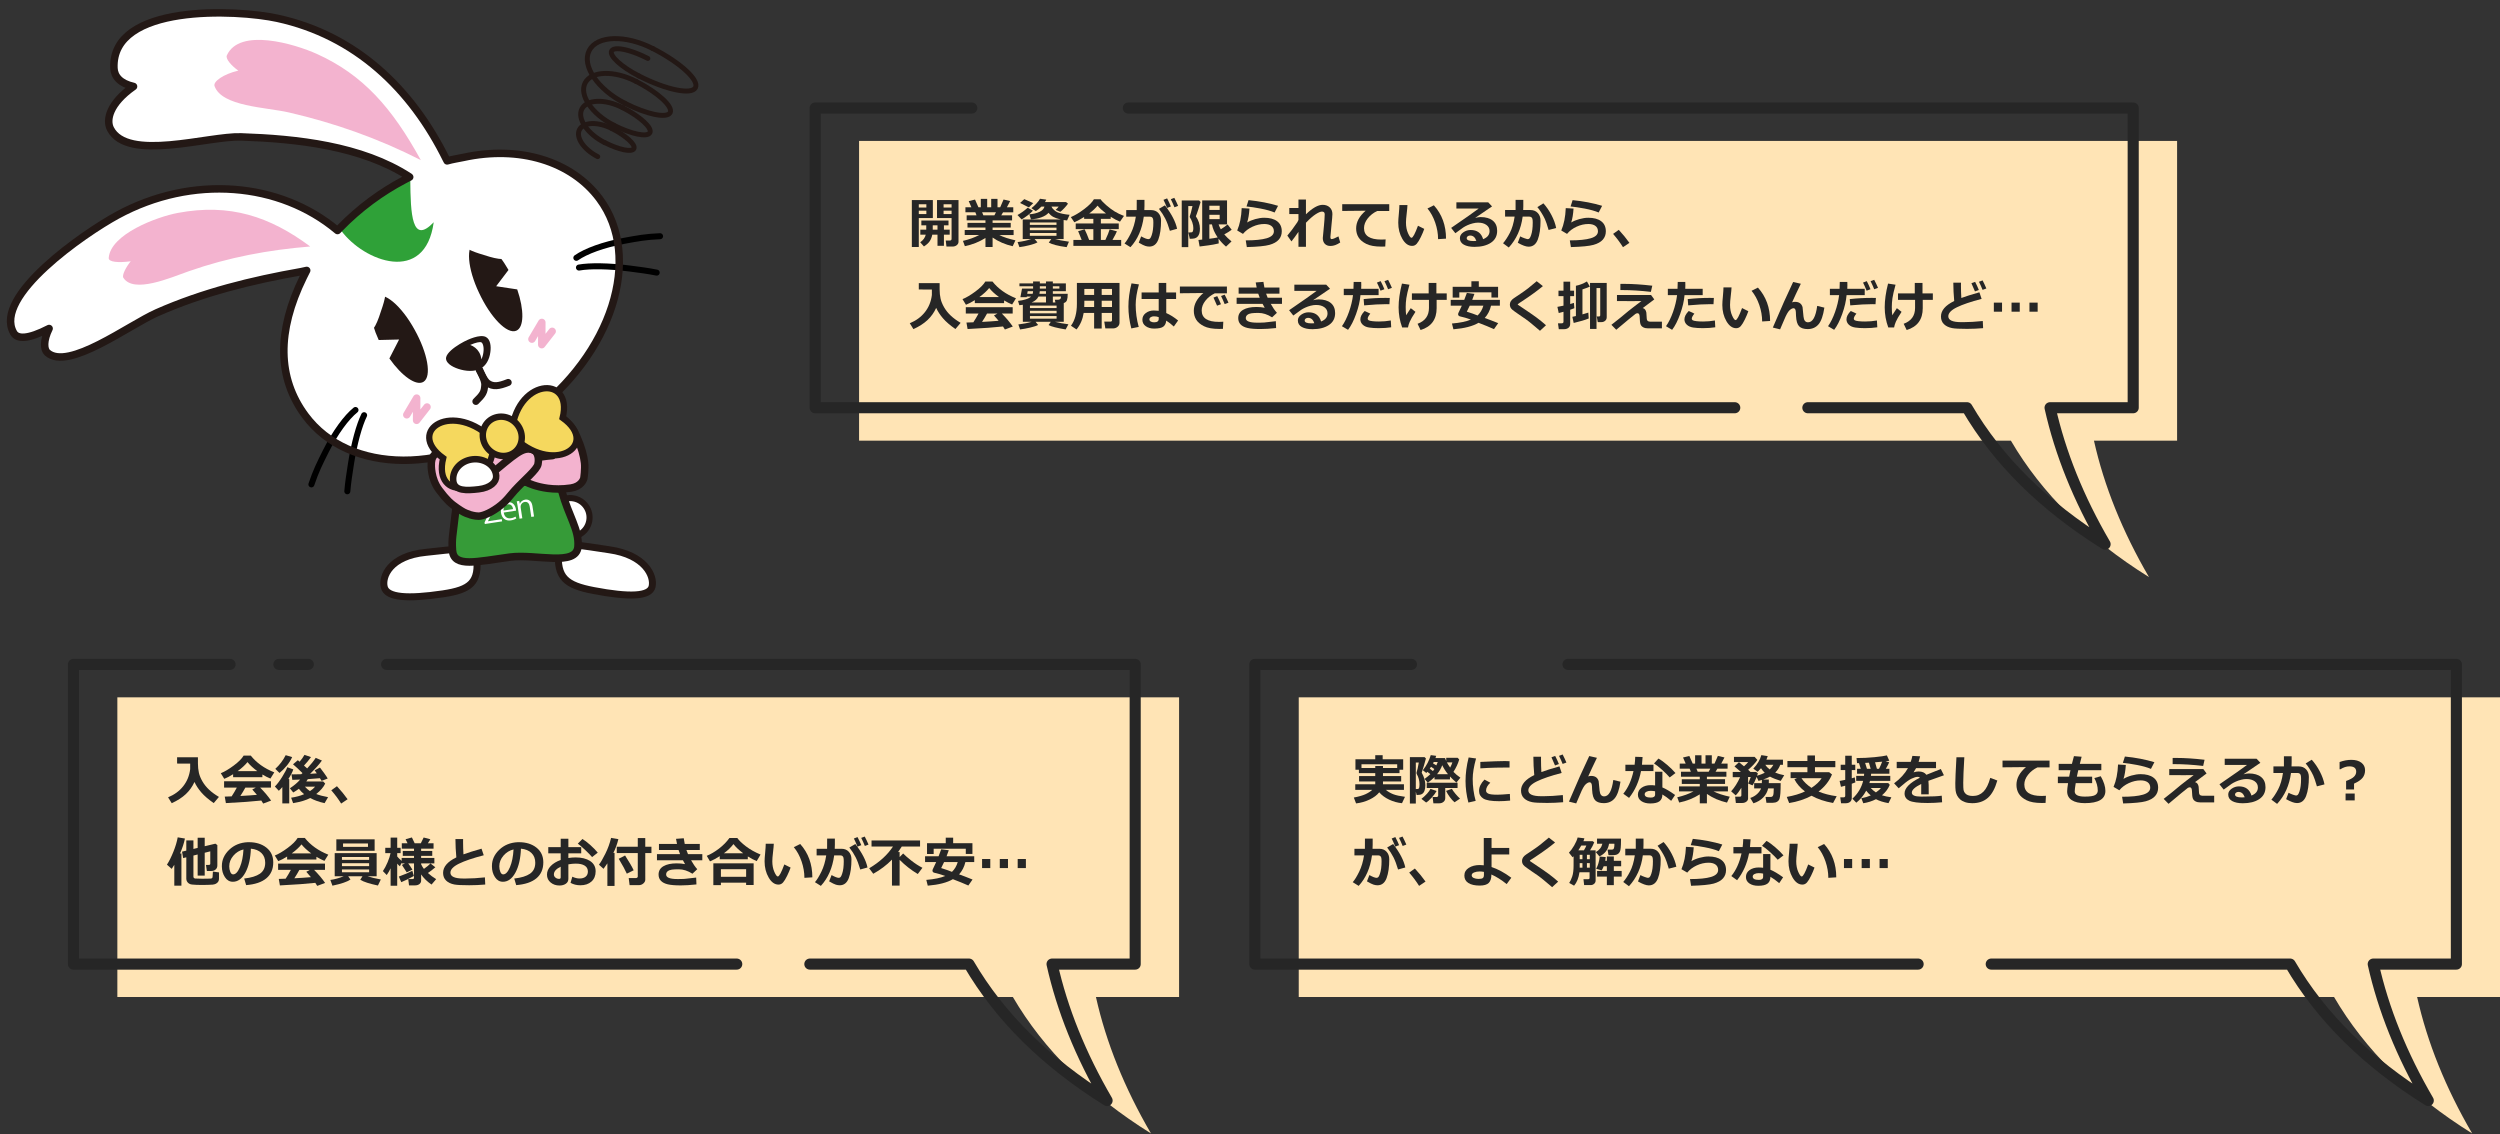 <?xml version="1.0" encoding="utf-8"?>
<!-- Generator: Adobe Illustrator 15.0.0, SVG Export Plug-In  -->
<!DOCTYPE svg PUBLIC "-//W3C//DTD SVG 1.1//EN" "http://www.w3.org/Graphics/SVG/1.1/DTD/svg11.dtd">
<svg version="1.1"
	 xmlns="http://www.w3.org/2000/svg" xmlns:xlink="http://www.w3.org/1999/xlink" xmlns:a="http://ns.adobe.com/AdobeSVGViewerExtensions/3.0/"
	 x="0px" y="0px" width="972px" height="441px" viewBox="-2.646 -3.54 972 441" enable-background="new -2.646 -3.54 972 441"
	 xml:space="preserve">
<rect x="-2.646" y="-3.54" width="972" height="441" fill="#333333" stroke="none"/>
<defs>
</defs>
<path fill="#FFFFFF" d="M156.534,65.2c-18.633-12.108-43.896-14.792-65.501-15.516c-12.674-0.426-44.141,9.801-50.743-3.123
	c-1.784-3.494-0.384-9.909,8.979-16.482c-5.134-1.164-7.486-3.852-7.62-7.127C40.609-2.254,89.482,0.124,105.245,3.575
	c30.308,6.643,52.016,27.181,65.711,54.978l0.224,0.391l0.017,0.066c2.217-0.639,4.018-0.857,6.298-1.343
	c21.649-4.731,42.008,1.333,52.959,16.073c16.949,22.813,4.869,60.494-26.98,84.151c-31.85,23.659-70.449,23.012-87.396,0.196
	c-10.87-14.629-11.174-32.734-0.756-53.931l1.275-2.548l-2.164,0.47c-19.283,3.4-38.13,8.048-56.035,15.963
	c-11.078,4.899-34.577,22.733-42.63,15.533c-1.401-1.253-1.625-4.707,0.681-9.386c-8.293,4.269-12.384,4.177-13.813,1.642
	c-8.072-14.266,27.602-38.751,40.271-45.658c29.263-15.954,63.337-12.824,85.58,5.843l0.092,0.074c0,0,0.337-0.373,0.938-0.971
	c3.617-3.718,7.621-7.258,12.014-10.522c4.222-3.134,8.581-5.857,13.001-8.184c0.728-0.391,1.426-0.756,2.111-1.11L156.534,65.2z"/>
<path fill="#FFFFFF" d="M182.605,212.623c-0.511-4.166-8.983-2.472-19.69-1.409c-13.993,1.391-17.202,9.475-16.155,13.546
	c1.049,4.069,9.036,4.64,22.809,2.593C180.253,225.764,183.876,222.961,182.605,212.623"/>
<path fill="none" stroke="#231815" stroke-width="2.72" stroke-miterlimit="10" d="M182.605,212.623
	c-0.511-4.166-8.983-2.472-19.69-1.409c-13.993,1.391-17.202,9.475-16.155,13.546c1.049,4.069,9.036,4.64,22.809,2.593
	C180.253,225.764,183.876,222.961,182.605,212.623z"/>
<path fill="#FFFFFF" d="M214.552,210.772c0.347-4.148,8.894-2.091,19.646-0.572c14.065,1.989,17.594,10.218,16.709,14.25
	c-0.889,4.028-8.859,4.258-22.725,1.621C217.424,224.021,213.686,221.065,214.552,210.772"/>
<path fill="none" stroke="#231815" stroke-width="2.72" stroke-miterlimit="10" d="M214.552,210.772
	c0.347-4.148,8.894-2.091,19.646-0.572c14.065,1.989,17.594,10.218,16.709,14.25c-0.889,4.028-8.859,4.258-22.725,1.621
	C217.424,224.021,213.686,221.065,214.552,210.772z"/>
<path fill="#FFFFFF" d="M211.612,196.288c-0.757,4.098,1.957,8.03,6.054,8.787c4.098,0.753,8.028-1.958,8.785-6.055
	c0.754-4.098-1.956-8.031-6.053-8.786C216.3,189.478,212.365,192.19,211.612,196.288"/>
<path fill="none" stroke="#231815" stroke-width="2.37" stroke-linecap="round" stroke-linejoin="round" stroke-miterlimit="10" d="
	M211.612,196.288c-0.757,4.098,1.957,8.03,6.054,8.787c4.098,0.753,8.028-1.958,8.785-6.055c0.754-4.098-1.956-8.031-6.053-8.786
	C216.3,189.478,212.365,192.19,211.612,196.288z"/>
<path fill="#369B38" d="M173.268,210.39c0.475,6.909,9.501,4.388,22.34,2.678c10.138-1.351,25.857,3.842,26.472-4.125
	c0.505-6.571-3.713-11.876-6.306-21.611c-5.378-20.147-7.287-24.2-11.359-26.932c-8.952-6.004-24.108,8.519-24.108,8.519
	s-3.634,6.718-5.983,27.763C173.408,204.841,172.958,205.878,173.268,210.39"/>
<path fill="none" stroke="#231815" stroke-width="2.952" stroke-miterlimit="10" d="M173.268,210.39
	c0.475,6.909,9.501,4.388,22.34,2.678c10.138-1.351,25.857,3.842,26.472-4.125c0.505-6.571-3.713-11.876-6.306-21.611
	c-5.378-20.147-7.287-24.2-11.359-26.932c-8.952-6.004-24.108,8.519-24.108,8.519s-3.634,6.718-5.983,27.763
	C173.408,204.841,172.958,205.878,173.268,210.39z"/>
<polygon fill="#FFFFFF" points="191.177,190.381 187.095,199.069 187.104,199.119 192.441,198.303 192.573,199.171 185.84,200.2 
	185.746,199.58 189.833,190.853 189.828,190.816 184.968,191.558 184.835,190.69 191.078,189.736 "/>
<path fill="#FFFFFF" d="M198.1,198.035c-0.373,0.248-1.073,0.596-2.145,0.76c-2.056,0.314-3.496-0.888-3.805-2.911
	c-0.325-2.123,0.683-3.838,2.583-4.128c2.172-0.332,3.019,1.494,3.199,2.673c0.036,0.235,0.051,0.412,0.062,0.574l-4.795,0.733
	c0.299,1.872,1.519,2.41,2.785,2.217c0.879-0.135,1.382-0.39,1.795-0.631L198.1,198.035z M196.841,194.392
	c-0.127-0.92-0.71-2.05-2.093-1.839c-1.292,0.197-1.68,1.463-1.642,2.41L196.841,194.392z"/>
<path fill="#FFFFFF" d="M204.993,197.272l-1.073,0.164l-0.611-3.996c-0.169-1.104-0.73-2.009-1.958-1.821
	c-0.917,0.14-1.734,1.027-1.554,2.207l0.634,4.144l-1.073,0.163l-0.769-5.025c-0.105-0.695-0.209-1.2-0.319-1.742l0.957-0.146
	l0.234,1.094l0.025-0.003c0.248-0.711,0.971-1.431,2.07-1.6c0.879-0.134,2.456,0.146,2.807,2.442L204.993,197.272z"/>
<path fill="#F3B3CF" d="M183.031,184.736c1.36,2.927,7.361,0.362,13.076-0.435c5.504-0.747,8.434,1.15,11-1.71
	c2.509-2.756,0.828-9.323-1.203-14.693c-1.673-4.423-22.943-1.731-23.348,2.212C182.021,175.269,181.697,181.847,183.031,184.736"/>
<path fill="none" stroke="#231815" stroke-width="2.287" stroke-miterlimit="10" d="M183.031,184.736
	c1.36,2.927,7.361,0.362,13.076-0.435c5.504-0.747,8.434,1.15,11-1.71c2.509-2.756,0.828-9.323-1.203-14.693
	c-1.673-4.423-22.943-1.731-23.348,2.212C182.021,175.269,181.697,181.847,183.031,184.736z"/>
<path fill="#FFFFFF" d="M177.413,57.577c-7,1.487-14.118,3.33-23.518,8.408c-4.424,2.327-8.783,5.048-13.005,8.183
	c-4.393,3.266-8.397,6.803-12.014,10.524c-7.457,7.408-9.936,11.457-14.193,19.035c-10.42,21.196-10.113,39.302,0.754,53.931
	c16.948,22.818,55.548,23.464,87.394-0.196c31.851-23.656,43.929-61.338,26.984-84.151
	C218.861,58.571,199.057,52.847,177.413,57.577"/>
<polyline fill="none" stroke="#F3B3CF" stroke-width="2.896" stroke-linecap="round" stroke-linejoin="round" stroke-miterlimit="10" points="
	155.51,157.738 159.355,151.24 159.33,159.89 163.384,154.698 "/>
<polyline fill="none" stroke="#F3B3CF" stroke-width="2.896" stroke-linecap="round" stroke-linejoin="round" stroke-miterlimit="10" points="
	204.165,128.318 208.015,121.817 207.985,130.473 212.041,125.278 "/>
<path fill="none" stroke="#000000" stroke-width="2.343" stroke-linecap="round" stroke-linejoin="round" stroke-miterlimit="10" d="
	M135.57,155.869c-3.514,2.821-7.86,8.699-11.54,16.029c-2.363,4.714-3.853,7.687-5.602,12.889"/>
<path fill="none" stroke="#000000" stroke-width="2.343" stroke-linecap="round" stroke-linejoin="round" stroke-miterlimit="10" d="
	M138.918,157.894c-1.89,3.851-3.842,10.835-5.113,18.934c-0.636,4.071-1.093,6.973-1.413,10.642"/>
<path fill="#FFFFFF" d="M184.253,138.563c1.885,2.178,6.208,2.307,9.514,0.382c3.207-1.855,4.496-5.255,3.036-7.691"/>
<path fill="none" stroke="#000000" stroke-width="2.343" stroke-linecap="round" stroke-linejoin="round" stroke-miterlimit="10" d="
	M221.439,96.702c3.688-2.59,10.547-5.122,18.608-6.612c5.188-0.96,8.461-1.567,13.938-1.791"/>
<path fill="none" stroke="#000000" stroke-width="2.343" stroke-linecap="round" stroke-linejoin="round" stroke-miterlimit="10" d="
	M222.454,100.483c4.225-0.745,11.477-0.673,19.606,0.362c4.091,0.525,7.003,0.895,10.614,1.608"/>
<path fill="#231815" d="M186.237,127.46c-2.349-1.167-7.048,1.087-8.451,1.813c-0.539,0.279-1.091,0.595-1.64,0.922
	c-2.496,1.497-4.895,3.428-5.329,5.136c-0.373,1.537,1.053,3.097,3.762,4.189c2.442,1.006,6.105,1.695,8.911,0.578
	c0.207-0.082,0.418-0.148,0.613-0.252c2.117-1.11,3.549-3.525,3.906-6.502C188.322,131.118,188.057,128.384,186.237,127.46
	 M185.299,133.495c-0.13,1-0.411,1.917-0.8,2.676c-0.071-0.958-0.358-1.916-0.898-2.805c-0.786-1.316-2.006-2.268-3.424-2.8
	c2.169-0.963,3.789-1.257,4.315-1.004C185.115,129.861,185.59,131.458,185.299,133.495"/>
<path fill="#F3B3CF" d="M109.707,40.191c-8.954-2.065-26.134-2.291-28.944-10.274c-0.605-1.712,3.357-4.622,9.244-6.001
	c-2.44-1.717-5.09-4.522-4.451-5.932c4.927-10.871,26.375-4.452,35.026-0.543c17.887,8.092,29.168,20.837,40.389,41.275
	C144.387,50.26,127.383,44.274,109.707,40.191"/>
<path fill="#F3B3CF" d="M66.46,79.249c-8.201,1.544-26.151,8.27-26.838,17.502c-0.119,1.604,3.67,1.938,8.56,1.297
	c-1.821,2.214-3.5,5.429-2.866,6.412c4.029,6.263,18.272-0.026,25.503-2.562c15.417-5.401,30.921-8.278,47.153-9.603
	C102.234,80.623,86.706,75.434,66.46,79.249"/>
<path fill="#231815" d="M143.259,111.779c-2.924,1.915-2.261,9.09,1.338,16.881l7.928-0.198l-3.778,7.366
	c4.891,6.919,10.481,10.855,13.288,9.065c3.24-2.061,1.633-11.113-3.511-20.298C153.442,115.341,146.644,109.568,143.259,111.779"/>
<path fill="#FFFFFF" d="M144.093,103.302c3.032,0.598,4.554,4.46,2.008,12.292c-1.93,5.931-3.351,10.466-6.382,9.868
	c-3.032-0.6-4.511-6.046-3.307-12.166C137.621,107.178,141.059,102.703,144.093,103.302"/>
<path fill="#231815" d="M182.133,90.479c3.261-1.257,8.702,3.47,12.923,10.942l-4.793,6.323l8.188,1.234
	c2.758,8.012,2.688,14.848-0.406,16.08c-3.562,1.427-9.972-5.166-14.421-14.708C179.079,100.821,178.364,91.931,182.133,90.479"/>
<path fill="#FFFFFF" d="M174.769,86.199c-1.285,2.811,0.965,6.301,8.806,8.812c5.941,1.897,10.449,3.392,11.738,0.583
	c1.283-2.812-2.271-7.195-7.943-9.789C181.697,83.21,176.058,83.388,174.769,86.199"/>
<path fill="#2FA138" d="M165.983,82.869c-8.492,8.929-9.009-3.117-9.11-16.623c0,0-7.753,4.171-14.407,8.826
	c-6.824,4.769-12.455,11.053-12.455,11.053C138.826,98.122,162.665,107.261,165.983,82.869"/>
<path fill="none" stroke="#231815" stroke-width="2.92" stroke-linecap="round" stroke-linejoin="round" stroke-miterlimit="10" d="
	M156.534,65.2c-18.633-12.108-43.896-14.792-65.501-15.516c-12.674-0.426-44.141,9.801-50.743-3.123
	c-1.784-3.494-0.384-9.909,8.979-16.482c-5.134-1.164-7.486-3.852-7.62-7.127C40.609-2.254,89.482,0.124,105.245,3.575
	c30.308,6.643,52.016,27.181,65.711,54.978l0.224,0.391l0.017,0.066c2.217-0.639,4.018-0.857,6.298-1.343
	c21.649-4.731,42.008,1.333,52.959,16.073c16.949,22.813,4.869,60.494-26.98,84.151c-31.85,23.659-70.449,23.012-87.396,0.196
	c-10.87-14.629-11.174-32.734-0.756-53.931l1.275-2.548l-2.164,0.47c-19.283,3.4-38.13,8.048-56.035,15.963
	c-11.078,4.899-34.577,22.733-42.63,15.533c-1.401-1.253-1.625-4.707,0.681-9.386c-8.293,4.269-12.384,4.177-13.813,1.642
	c-8.072-14.266,27.602-38.751,40.271-45.658c29.263-15.954,63.337-12.824,85.58,5.843l0.092,0.074c0,0,0.337-0.373,0.938-0.971
	c3.617-3.718,7.621-7.258,12.014-10.522c4.222-3.134,8.581-5.857,13.001-8.184c0.728-0.391,1.426-0.756,2.111-1.11L156.534,65.2z"/>
<path fill="none" stroke="#231815" stroke-width="2.726" stroke-linecap="round" stroke-linejoin="round" stroke-miterlimit="10" d="
	M183.865,140.28c0,0,1.613,4.084,3.109,5.152c2.076,1.488,4.259,1.218,7.965-0.276"/>
<path fill="none" stroke="#231815" stroke-width="2.726" stroke-linecap="round" stroke-linejoin="round" stroke-miterlimit="10" d="
	M183.707,140.376c0,0,2.235,3.708,2.114,5.749c-0.17,2.837-0.674,3.689-3.447,6.413"/>
<path fill="none" stroke="#231815" stroke-width="1.923" stroke-linecap="round" stroke-linejoin="round" stroke-miterlimit="10" d="
	M235.323,46.476c5.455,2.791,9.257,6.271,8.487,7.777c-0.768,1.502-5.816,0.458-11.271-2.333"/>
<path fill="none" stroke="#231815" stroke-width="1.923" stroke-linecap="round" stroke-linejoin="round" stroke-miterlimit="10" d="
	M229.752,57.365c-5.458-2.79-8.635-7.492-7.097-10.497c1.538-3.007,7.207-3.183,12.665-0.391"/>
<path fill="none" stroke="#231815" stroke-width="1.923" stroke-linecap="round" stroke-linejoin="round" stroke-miterlimit="10" d="
	M239.431,38.323c6.822,3.49,11.572,7.841,10.611,9.72c-0.962,1.88-7.271,0.574-14.09-2.914"/>
<path fill="none" stroke="#231815" stroke-width="1.923" stroke-linecap="round" stroke-linejoin="round" stroke-miterlimit="10" d="
	M239.429,38.323c-6.819-3.486-13.907-3.271-15.828,0.489c-1.924,3.759,2.048,9.636,8.866,13.124"/>
<path fill="none" stroke="#231815" stroke-width="1.923" stroke-linecap="round" stroke-linejoin="round" stroke-miterlimit="10" d="
	M245.756,25.985c-6.821-3.491-11.572-7.84-10.612-9.719c0.598-1.171,3.264-1.108,6.83-0.055c2.174,0.641,4.679,1.647,7.265,2.967"/>
<path fill="none" stroke="#231815" stroke-width="1.923" stroke-linecap="round" stroke-linejoin="round" stroke-miterlimit="10" d="
	M244.652,28.099c8.522,4.359,14.464,9.8,13.262,12.15c-1.205,2.347-9.087,0.716-17.616-3.645"/>
<path fill="none" stroke="#231815" stroke-width="1.923" stroke-linecap="round" stroke-linejoin="round" stroke-miterlimit="10" d="
	M235.948,45.112c-8.527-4.36-13.491-11.704-11.091-16.401c2.405-4.702,11.265-4.972,19.792-0.611"/>
<path fill="none" stroke="#231815" stroke-width="1.923" stroke-linecap="round" stroke-linejoin="round" stroke-miterlimit="10" d="
	M251.18,15.336c10.654,5.453,18.079,12.252,16.575,15.188c-1.502,2.938-11.359,0.899-22.016-4.553"/>
<path fill="none" stroke="#231815" stroke-width="1.923" stroke-linecap="round" stroke-linejoin="round" stroke-miterlimit="10" d="
	M240.298,36.608c-10.657-5.452-16.863-14.631-13.858-20.504c3.002-5.875,14.077-6.213,24.736-0.762"/>
<path fill="#F3B3CF" d="M198.261,180.218c-0.688-2.283,0.883-5.53,13.901-6.616c-0.069-0.976,0.279-6.44,0.135-6.54
	c-2.781-1.901-4.578-6.039-4.038-8.271c0.656-2.712,3.133-3.156,5.909-1.254c0.858,0.587,5.255,3.767,7.426,8.649
	c1.887,4.234,2.739,7.592,3.031,10.197c0.268,2.392-0.232,5.912-0.308,6.173c-0.157,0.512-1.112,3.082-5.017,3.665
	c-3.386,0.505-6.414,0.434-8.964,0.105c-4.538-0.584-7.554-1.982-8.345-2.384C199.101,182.477,198.901,182.358,198.261,180.218"/>
<path fill="none" stroke="#231815" stroke-width="2.92" stroke-linecap="round" stroke-linejoin="round" stroke-miterlimit="10" d="
	M198.261,180.218c-0.688-2.283,0.883-5.53,13.901-6.616c-0.069-0.976,0.279-6.44,0.135-6.54c-2.781-1.901-4.578-6.039-4.038-8.271
	c0.656-2.712,3.133-3.156,5.909-1.254c0.858,0.587,5.255,3.767,7.426,8.649c1.887,4.234,2.739,7.592,3.031,10.197
	c0.268,2.392-0.232,5.912-0.308,6.173c-0.157,0.512-1.112,3.082-5.017,3.665c-3.386,0.505-6.414,0.434-8.964,0.105
	c-4.538-0.584-7.554-1.982-8.345-2.384C199.101,182.477,198.901,182.358,198.261,180.218z"/>
<path fill="#F3B3CF" d="M204.372,171.229c-4.014-0.974-6.286,1.383-17.807,10.912c-0.958-0.606-10.125-1.717-10.111-1.888
	c0.24-3.243-2.628-6.993-5.378-7.836c-3.34-1.023-5.779,0.656-6.017,3.896c-0.076,1.004-0.279,6.23,3.065,10.693
	c2.89,3.868,4.456,5.237,6.933,6.944c2.269,1.562,3.178,2.022,4.697,2.467c0.255,0.181,2.187,0.73,3.691,0.73
	c1.055,0,3.819-0.694,7.543-3.407c3.229-2.352,4.594-4.535,6.451-6.57c3.77-4.138,8.638-8.032,9.084-10.221
	C207.155,173.834,205.939,171.609,204.372,171.229"/>
<path fill="none" stroke="#231815" stroke-width="2.92" stroke-linecap="round" stroke-linejoin="round" stroke-miterlimit="10" d="
	M204.372,171.229c-4.014-0.974-6.286,1.383-17.807,10.912c-0.958-0.606-10.125-1.717-10.111-1.888
	c0.24-3.243-2.628-6.993-5.378-7.836c-3.34-1.023-5.779,0.656-6.017,3.896c-0.076,1.004-0.279,6.23,3.065,10.693
	c2.89,3.868,4.456,5.237,6.933,6.944c2.269,1.562,3.178,2.022,4.697,2.467c0.255,0.181,2.187,0.73,3.691,0.73
	c1.055,0,3.819-0.694,7.543-3.407c3.229-2.352,4.594-4.535,6.451-6.57c3.77-4.138,8.638-8.032,9.084-10.221
	C207.155,173.834,205.939,171.609,204.372,171.229z"/>
<path fill="#F5D85E" d="M216.119,158.92c4.232-17.149-18.626-15.372-19.894,6.703C212.172,181.903,231.006,169.619,216.119,158.92"
	/>
<path fill="none" stroke="#231815" stroke-width="2.435" stroke-miterlimit="10" d="M216.119,158.92
	c4.232-17.149-18.626-15.372-19.894,6.703C212.172,181.903,231.006,169.619,216.119,158.92z"/>
<path fill="#F5D85E" d="M169.66,174.58c-14.89-10.699,3.948-22.979,19.892-6.705C188.286,189.955,165.428,191.732,169.66,174.58"/>
<path fill="none" stroke="#231815" stroke-width="2.435" stroke-miterlimit="10" d="M169.66,174.58
	c-14.89-10.699,3.948-22.979,19.892-6.705C188.286,189.955,165.428,191.732,169.66,174.58z"/>
<path fill="#F5D85E" d="M199.696,163.729c1.535,4.012-0.377,8.329-4.272,9.642c-3.892,1.311-8.296-0.877-9.831-4.887
	c-1.536-4.013,0.373-8.333,4.271-9.642C193.757,157.529,198.157,159.717,199.696,163.729"/>
<path fill="none" stroke="#231815" stroke-width="2.496" stroke-miterlimit="10" d="M199.696,163.729
	c1.535,4.012-0.377,8.329-4.272,9.642c-3.892,1.311-8.296-0.877-9.831-4.887c-1.536-4.013,0.373-8.333,4.271-9.642
	C193.757,157.529,198.157,159.717,199.696,163.729z"/>
<path fill="#FFFFFF" d="M190.272,181.523c0.153,2.292-2.203,4.635-6.813,5.162c-4.616,0.525-9.423,0.838-9.889-3.258
	c-0.465-4.099,2.895-7.848,7.506-8.374C185.685,174.529,189.996,177.412,190.272,181.523"/>
<path fill="none" stroke="#231815" stroke-width="2.538" stroke-linecap="round" stroke-linejoin="round" stroke-miterlimit="10" d="
	M190.272,181.523c0.153,2.292-2.203,4.635-6.813,5.162c-4.616,0.525-9.423,0.838-9.889-3.258c-0.465-4.099,2.895-7.848,7.506-8.374
	C185.685,174.529,189.996,177.412,190.272,181.523z"/>
<g>
	<path fill="#FFE4B5" d="M42.981,384.097h348.176c11.984,20.506,29.879,38.191,53.699,53.05
		c-10.315-17.683-17.446-35.366-21.401-53.05h32.325V267.57H42.981V384.097z"/>
	<g>
		<g>
			<defs>
				<rect id="SVGID_1_" x="23.761" y="36.3" width="945.695" height="400.85"/>
			</defs>
			<clipPath id="SVGID_4_">
				<use xlink:href="#SVGID_1_"  overflow="visible"/>
			</clipPath>
			
				<line clip-path="url(#SVGID_4_)" fill="none" stroke="#262626" stroke-width="4.312" stroke-linecap="round" stroke-linejoin="round" stroke-miterlimit="10" x1="117.237" y1="254.772" x2="105.773" y2="254.772"/>
			
				<path clip-path="url(#SVGID_4_)" fill="none" stroke="#262626" stroke-width="4.312" stroke-linecap="round" stroke-linejoin="round" stroke-miterlimit="10" d="
				M312.222,371.298h61.871c11.984,20.506,29.879,38.191,53.699,53.051c-10.315-17.684-17.446-35.367-21.401-53.051h32.325V254.772
				H147.667"/>
			
				<polyline clip-path="url(#SVGID_4_)" fill="none" stroke="#262626" stroke-width="4.312" stroke-linecap="round" stroke-linejoin="round" stroke-miterlimit="10" points="
				86.807,254.772 25.916,254.772 25.916,371.298 283.8,371.298 			"/>
			<g clip-path="url(#SVGID_4_)">
				<g>
					<defs>
						<rect id="SVGID_3_" x="502.305" y="267.569" width="467.151" height="169.58"/>
					</defs>
					<clipPath id="SVGID_5_">
						<use xlink:href="#SVGID_3_"  overflow="visible"/>
					</clipPath>
					<path clip-path="url(#SVGID_5_)" fill="#FFE4B5" d="M502.304,384.097h402.529c11.984,20.506,29.879,38.191,53.699,53.05
						c-10.315-17.683-17.446-35.366-21.401-53.05h32.325V267.57H502.304V384.097z"/>
				</g>
			</g>
			
				<path clip-path="url(#SVGID_4_)" fill="none" stroke="#262626" stroke-width="4.312" stroke-linecap="round" stroke-linejoin="round" stroke-miterlimit="10" d="
				M771.545,371.298h116.224c11.984,20.506,29.879,38.191,53.699,53.051c-10.315-17.684-17.446-35.367-21.401-53.051h32.325V254.772
				H606.99"/>
			
				<polyline clip-path="url(#SVGID_4_)" fill="none" stroke="#262626" stroke-width="4.312" stroke-linecap="round" stroke-linejoin="round" stroke-miterlimit="10" points="
				546.131,254.772 485.239,254.772 485.239,371.298 743.123,371.298 			"/>
			<g clip-path="url(#SVGID_4_)">
				<g>
					<defs>
						<rect id="SVGID_2_" x="331.36" y="51.26" width="512.446" height="169.58"/>
					</defs>
					<clipPath id="SVGID_6_">
						<use xlink:href="#SVGID_2_"  overflow="visible"/>
					</clipPath>
					<path clip-path="url(#SVGID_6_)" fill="#FFE4B5" d="M331.36,167.784h447.824c11.983,20.506,29.878,38.192,53.697,53.051
						c-10.313-17.684-17.445-35.367-21.4-53.051h32.326V51.258H331.36V167.784z"/>
				</g>
			</g>
			
				<path clip-path="url(#SVGID_4_)" fill="none" stroke="#262626" stroke-width="4.312" stroke-linecap="round" stroke-linejoin="round" stroke-miterlimit="10" d="
				M700.248,154.986h61.871c11.983,20.506,29.879,38.191,53.699,53.05c-10.315-17.683-17.446-35.366-21.401-53.05h32.325V38.46
				H436.046"/>
			
				<polyline clip-path="url(#SVGID_4_)" fill="none" stroke="#262626" stroke-width="4.312" stroke-linecap="round" stroke-linejoin="round" stroke-miterlimit="10" points="
				375.187,38.46 314.295,38.46 314.295,154.986 671.827,154.986 			"/>
		</g>
	</g>
</g>
<path fill="#262626" d="M360.046,81.247h-5.465v11.259h-2.707V74.233h8.172V81.247z M357.524,77.155v-1.282h-2.943v1.282H357.524z
	 M357.524,79.678v-1.323h-2.943v1.323H357.524z M359.821,87.696c-0.185,0.991-0.518,1.842-1,2.553
	c-0.482,0.711-1.229,1.388-2.241,2.03l-1.446-1.62c1.155-0.8,1.873-1.788,2.153-2.963h-2.112v-1.948h2.307v-1.682h-1.907V82.2
	h10.562v1.866h-1.784v1.682h2.246v1.948h-2.246v4.327h-2.502v-4.327H359.821z M360.005,85.748h1.846v-1.682h-1.846V85.748z
	 M370.023,90.444c0,0.533-0.226,0.979-0.677,1.338c-0.451,0.359-0.991,0.539-1.62,0.539h-2.389l-0.277-2.338h1.62
	c0.164,0,0.313-0.056,0.446-0.169c0.133-0.112,0.2-0.251,0.2-0.415v-8.152h-5.66v-7.014h8.357V90.444z M364.22,77.155h3.107v-1.282
	h-3.107V77.155z M367.327,78.355h-3.107v1.323h3.107V78.355z"/>
<path fill="#262626" d="M380.503,88.988c-2.475,1.545-5.144,2.604-8.008,3.179l-0.749-2.051c2.379-0.547,4.481-1.306,6.306-2.276
	h-5.619v-1.948h8.07v-0.964h-6.993v-1.825h6.993v-0.964h-7.311V80.18h3.835l-0.461-1.179h-3.855v-1.969h2.317l-1.036-2.379
	l2.451-0.605l1.313,2.984h0.933v-3.261h2.481v3.261h1.559v-3.261h2.451v3.261h1.056l1.302-3.004l2.563,0.605l-1.261,2.399h2.471
	v1.969h-3.968l-0.708,1.179h4.214v1.958h-7.578v0.964h7.055v1.825h-7.055v0.964h8.172v1.948h-5.588
	c1.627,0.813,3.726,1.5,6.296,2.061l-1.066,2.287c-2.919-0.663-5.523-1.788-7.813-3.374v3.671h-2.769V88.988z M379.211,79.001
	l0.472,1.179h4.286l0.615-1.179H379.211z"/>
<path fill="#262626" d="M398.96,78.375c-0.451,0.506-1.116,1.096-1.994,1.769c-0.879,0.673-1.677,1.218-2.395,1.635l-1.62-1.723
	c1.422-0.772,2.745-1.719,3.968-2.84L398.96,78.375z M400.724,90.68c-0.67,0.39-1.719,0.764-3.148,1.123
	c-1.429,0.359-2.717,0.607-3.866,0.744l-0.718-1.969c1.996-0.246,3.77-0.639,5.322-1.179h-3.322V81.78h14.735
	c-1.23-0.287-2.188-0.619-2.871-0.995s-1.302-0.902-1.856-1.579c-0.561,0.684-1.468,1.26-2.722,1.728
	c-1.255,0.469-2.62,0.73-4.097,0.785l-0.625-1.938c1.572-0.123,2.898-0.442,3.979-0.959c1.08-0.516,1.716-1.198,1.907-2.045h-1.189
	c-0.718,0.738-1.446,1.333-2.184,1.784l-1.702-1.169c0.636-0.479,1.292-1.083,1.969-1.815s1.135-1.347,1.374-1.846l2.44,0.338
	c-0.191,0.376-0.362,0.69-0.513,0.943h8.193l0.759,0.636c-0.314,0.465-0.79,1.039-1.425,1.723s-1.155,1.166-1.559,1.446
	l-1.825-0.759c0.444-0.396,0.844-0.824,1.2-1.282h-2.83c0.198,0.444,0.533,0.884,1.005,1.318s0.949,0.748,1.43,0.943
	c0.482,0.194,1.148,0.381,2,0.559c0.851,0.178,1.728,0.301,2.63,0.369l-0.984,2.205c-0.513-0.048-0.96-0.103-1.343-0.164v7.393
	h-3.333c1.073,0.321,2.871,0.663,5.394,1.025l-0.882,2.123c-3.35-0.451-5.667-1.046-6.952-1.784l0.995-1.364h-6.511L400.724,90.68z
	 M399.083,75.433l-1.702,1.661c-0.8-0.383-1.941-0.957-3.425-1.723l1.641-1.487C396.485,74.24,397.647,74.756,399.083,75.433z
	 M408.117,83.892v-0.943H397.76v0.943H408.117z M397.76,85.974h10.356v-1.005H397.76V85.974z M408.117,87.05H397.76v1.087h10.356
	V87.05z"/>
<path fill="#262626" d="M417.919,89.757c-0.554-1.408-1.015-2.55-1.384-3.425l2.522-0.718c0.574,1.142,1.159,2.519,1.753,4.132
	h1.641v-4.194h-6.86v-2.205h6.86v-1.784h-3.589v-0.738c-1.244,0.786-2.509,1.473-3.794,2.061l-1.374-2.01
	c1.661-0.711,3.418-1.771,5.271-3.179s3.086-2.666,3.702-3.773h2.604c0.342,0.561,1.068,1.326,2.179,2.297s2.207,1.79,3.287,2.456
	c1.08,0.667,2.283,1.243,3.609,1.728l-1.538,2.235c-1.128-0.444-2.331-1.077-3.609-1.897v0.82h-3.825v1.784h6.952v2.205h-6.952
	v4.194h1.753c0.834-1.764,1.384-3.127,1.651-4.091l2.83,0.738c-0.246,0.636-0.82,1.75-1.723,3.343h3.384v2.328h-18.58v-2.307
	H417.919z M420.832,79.462h6.542c-1.401-1.073-2.495-2.088-3.281-3.045C423.238,77.449,422.151,78.464,420.832,79.462z"/>
<path fill="#262626" d="M442.324,76.561c0,0.444-0.017,0.971-0.051,1.579h2.635c1.169,0,2.105,0.379,2.81,1.138
	s1.056,1.74,1.056,2.943c0,2.994-0.345,5.428-1.036,7.301s-1.866,2.81-3.527,2.81c-0.465,0-0.966-0.079-1.502-0.236
	s-1.406-0.588-2.609-1.292l0.943-2.44c1.292,0.718,2.225,1.077,2.799,1.077c0.267,0,0.496-0.099,0.687-0.297
	s0.396-0.622,0.615-1.271s0.379-1.374,0.482-2.174s0.154-1.702,0.154-2.707c0-0.69-0.044-1.176-0.133-1.456
	s-0.236-0.489-0.441-0.625s-0.465-0.205-0.779-0.205h-2.369c-0.663,4.881-2.389,8.835-5.178,11.864l-2.307-1.446
	c0.766-0.861,1.601-2.218,2.507-4.071c0.905-1.853,1.533-3.968,1.881-6.347h-3.732V78.14h4.071l0.021-3.968h3.004V76.561z
	 M455.008,85.41l-2.81,0.79c-0.561-1.914-1.161-3.502-1.8-4.763c-0.639-1.262-1.454-2.521-2.445-3.779l2.328-1.364
	C452.865,79.644,454.44,82.682,455.008,85.41z M452.598,76.735l-1.487,0.564c-0.567-1.408-1.032-2.458-1.395-3.148l1.415-0.564
	C451.733,74.742,452.222,75.792,452.598,76.735z M455.408,76.509l-1.425,0.543c-0.451-1.121-0.923-2.17-1.415-3.148l1.364-0.523
	C454.492,74.455,454.984,75.498,455.408,76.509z"/>
<path fill="#262626" d="M464.144,75.012c-0.13,0.492-0.42,1.432-0.872,2.82s-0.776,2.297-0.974,2.728
	c1.06,1.559,1.589,3.168,1.589,4.83c0,0.697-0.074,1.299-0.221,1.805s-0.369,0.921-0.666,1.246
	c-0.298,0.325-0.651,0.549-1.062,0.672s-1.022,0.185-1.835,0.185h-0.164l-0.543-2.461h0.523c0.431,0,0.721-0.021,0.872-0.062
	s0.277-0.2,0.379-0.477c0.103-0.277,0.154-0.665,0.154-1.164c0-0.677-0.128-1.398-0.385-2.164c-0.256-0.766-0.555-1.395-0.897-1.887
	c-0.082-0.123-0.123-0.253-0.123-0.39c0-0.109,0.027-0.226,0.082-0.349c0.191-0.403,0.523-1.661,0.995-3.773h-1.641v15.976h-2.543
	V74.407h6.757L464.144,75.012z M471.199,91.101c-0.574,0.157-1.253,0.304-2.036,0.441s-1.427,0.239-1.933,0.308l-3.466,0.451
	l-0.461-2.543l1.466-0.154V74.387h9.659v9.321h-3.281c0.185,0.574,0.468,1.21,0.851,1.907c1.005-0.629,1.887-1.258,2.646-1.887
	l1.589,2.061c-0.752,0.574-1.712,1.176-2.881,1.805c0.731,0.875,1.671,1.784,2.82,2.728l-2.143,2.02
	c-1.114-0.95-2.085-1.982-2.912-3.097L471.199,91.101z M471.558,78.078v-1.62h-4.009v1.62H471.558z M471.558,81.667v-1.702h-4.009
	v1.702H471.558z M467.548,89.296c1.319-0.164,2.399-0.338,3.24-0.523c-1.183-1.723-1.924-3.411-2.225-5.065h-1.015V89.296z"/>
<path fill="#262626" d="M482.119,92.526l-0.42-2.604c3.568,0,6.284-0.275,8.147-0.826c1.862-0.55,2.794-1.451,2.794-2.702
	c0-0.916-0.332-1.618-0.994-2.107c-0.664-0.489-1.576-0.733-2.738-0.733c-1.538,0-3.069,0.352-4.594,1.056s-2.755,1.634-3.691,2.789
	l-2.246-1.323c1.032-2.399,1.613-5.298,1.743-8.695l3.025,0.174c-0.137,2.181-0.438,3.985-0.902,5.414
	c0.848-0.533,1.902-0.974,3.163-1.323c1.262-0.349,2.418-0.523,3.471-0.523c2.141,0,3.813,0.451,5.02,1.354s1.811,2.208,1.811,3.917
	c0,1.278-0.394,2.362-1.18,3.25s-1.996,1.562-3.63,2.02S486.337,92.41,482.119,92.526z M494.26,76.479l-1.343,2.604
	c-1.422-0.602-3.23-1.111-5.425-1.528s-4.026-0.69-5.496-0.82l0.79-2.461C486.983,74.691,490.808,75.426,494.26,76.479z"/>
<path fill="#262626" d="M502.196,86.599c-1.066,1.559-1.976,2.799-2.728,3.722l-1.6-2.266c1.06-1.203,2.365-2.946,3.917-5.229
	c0.082-0.185,0.219-0.468,0.41-0.851v-2.297h-3.568V77.34h3.568v-3.312h2.912v5.752c2.536-2.454,4.707-3.681,6.512-3.681
	c1.113,0,2.021,0.328,2.722,0.984c0.701,0.656,1.052,1.521,1.052,2.594c0,0.608-0.127,2.123-0.38,4.542
	c-0.205,1.962-0.335,3.394-0.39,4.296v0.205c0,0.465,0.16,0.697,0.482,0.697c0.457,0,1.339-0.352,2.645-1.056l0.678,2.379
	c-1.32,0.902-2.574,1.354-3.764,1.354c-0.95,0-1.688-0.277-2.215-0.831s-0.789-1.309-0.789-2.266c0-0.253,0.149-1.856,0.451-4.809
	c0.164-1.695,0.259-3.124,0.287-4.286V79.75c0-0.684-0.356-1.025-1.066-1.025c-0.562,0-1.376,0.343-2.446,1.031
	c-1.069,0.687-2.329,1.789-3.778,3.307v9.362h-2.912V86.599z"/>
<path fill="#262626" d="M536.085,89.542l-0.144,2.769c-0.745,0.021-1.241,0.031-1.487,0.031c-2.521,0-4.487-0.354-5.896-1.061
	c-1.408-0.708-2.417-1.562-3.024-2.563c-0.609-1.001-0.913-2.142-0.913-3.42c0-2.502,1.233-4.806,3.702-6.911l-9.116,0.092v-2.625
	h18.282v2.646h-4.706c-1.483,0.704-2.704,1.665-3.661,2.881s-1.436,2.481-1.436,3.794c0,2.953,2.246,4.43,6.737,4.43
	C534.943,89.604,535.497,89.583,536.085,89.542z"/>
<path fill="#262626" d="M551.106,85.451c-0.321,0.95-0.767,2.012-1.338,3.184c-0.57,1.172-1.099,2.037-1.584,2.594
	c-0.485,0.557-1.084,0.836-1.795,0.836c-1.477,0-2.744-0.911-3.804-2.732s-1.589-3.916-1.589-6.281c0-0.772,0.074-1.917,0.225-3.435
	c0.145-1.524,0.216-2.666,0.216-3.425h3.138c-0.021,0.69-0.123,1.822-0.308,3.394c-0.178,1.456-0.267,2.591-0.267,3.404
	c0,1.572,0.265,2.953,0.795,4.143c0.529,1.189,0.979,1.784,1.348,1.784c0.533,0,1.375-1.562,2.523-4.686L551.106,85.451z
	 M559.566,89.245l-3.087,0.195c0-2.112-0.369-4.245-1.107-6.398s-1.742-3.996-3.014-5.527l2.48-1.241
	C557.99,79.78,559.566,84.104,559.566,89.245z"/>
<path fill="#262626" d="M573.993,89.45c1.668-0.656,2.502-1.702,2.502-3.138c0-1.019-0.411-1.82-1.235-2.405
	c-0.823-0.584-1.86-0.876-3.112-0.876h-0.256c-0.547,0-1.188,0.092-1.923,0.277c-0.734,0.185-1.425,0.424-2.071,0.718
	c-0.646,0.294-1.189,0.588-1.63,0.882c-0.441,0.294-1.465,1.036-3.071,2.225l-1.641-2.061c5.585-3.828,9.156-6.34,10.715-7.537
	h-8.674v-2.399h12.387l1.477,1.579c-1.471,0.978-3.661,2.468-6.573,4.471c0.841-0.219,1.545-0.328,2.112-0.328
	c2.017,0,3.596,0.46,4.737,1.379s1.712,2.24,1.712,3.963c0,2.01-0.808,3.553-2.425,4.63c-1.616,1.076-3.744,1.615-6.383,1.615
	c-1.743,0-3.126-0.287-4.147-0.861c-1.022-0.574-1.533-1.415-1.533-2.522c0-0.896,0.436-1.649,1.308-2.261
	c0.871-0.611,1.823-0.917,2.855-0.917C571.673,85.881,573.296,87.071,573.993,89.45z M571.349,90.126
	c-0.445-1.395-1.255-2.092-2.431-2.092c-0.342,0-0.646,0.094-0.913,0.282c-0.266,0.188-0.399,0.433-0.399,0.733
	c0,0.752,0.882,1.128,2.646,1.128C570.641,90.178,571.006,90.161,571.349,90.126z"/>
<path fill="#262626" d="M589.62,76.561c0,0.431-0.017,0.95-0.051,1.559h2.84c1.17,0,2.113,0.385,2.83,1.153
	c0.719,0.77,1.077,1.755,1.077,2.958c0,3.028-0.353,5.476-1.056,7.342c-0.705,1.866-1.897,2.799-3.579,2.799
	c-1.025,0-2.427-0.509-4.204-1.528l0.943-2.481c0.513,0.287,1.089,0.539,1.728,0.753c0.64,0.216,1.037,0.323,1.194,0.323
	c0.268,0,0.498-0.103,0.692-0.308c0.195-0.205,0.398-0.619,0.61-1.241s0.371-1.334,0.477-2.138c0.106-0.803,0.159-1.724,0.159-2.763
	c0-0.697-0.045-1.186-0.134-1.466s-0.235-0.49-0.44-0.631c-0.205-0.14-0.465-0.21-0.779-0.21h-2.563
	c-0.629,4.785-2.427,8.788-5.394,12.007l-2.226-1.651c0.902-1.046,1.785-2.396,2.646-4.05s1.479-3.756,1.855-6.306h-3.712v-2.563
	h4.081v-3.948h3.004V76.561z M602.387,85.112l-2.942,0.759c-0.568-1.982-1.047-3.394-1.436-4.235
	c-0.391-0.841-0.877-1.719-1.462-2.635c-0.584-0.916-1.075-1.589-1.472-2.02l2.349-1.466c1.203,1.326,2.256,2.857,3.158,4.594
	S602.086,83.513,602.387,85.112z"/>
<path fill="#262626" d="M608.118,92.526l-0.42-2.604c3.568,0,6.284-0.275,8.146-0.826c1.863-0.55,2.795-1.451,2.795-2.702
	c0-0.916-0.332-1.618-0.995-2.107s-1.576-0.733-2.737-0.733c-1.539,0-3.07,0.352-4.594,1.056c-1.525,0.704-2.756,1.634-3.691,2.789
	l-2.246-1.323c1.032-2.399,1.613-5.298,1.743-8.695l3.024,0.174c-0.137,2.181-0.438,3.985-0.902,5.414
	c0.848-0.533,1.902-0.974,3.164-1.323c1.261-0.349,2.418-0.523,3.471-0.523c2.14,0,3.813,0.451,5.02,1.354
	c1.206,0.902,1.81,2.208,1.81,3.917c0,1.278-0.394,2.362-1.179,3.25c-0.787,0.889-1.997,1.562-3.631,2.02
	S612.336,92.41,608.118,92.526z M620.259,76.479l-1.343,2.604c-1.422-0.602-3.229-1.111-5.425-1.528
	c-2.193-0.417-4.026-0.69-5.496-0.82l0.79-2.461C612.982,74.691,616.807,75.426,620.259,76.479z"/>
<path fill="#262626" d="M630.872,90.885l-2.502,1.682c-1.046-1.682-2.328-3.404-3.846-5.168l2.205-1.579
	C628.322,87.542,629.703,89.231,630.872,90.885z"/>
<path fill="#262626" d="M361.338,116.173c-0.834,1.825-1.957,3.401-3.369,4.727s-3.238,2.502-5.48,3.527l-1.415-2.287
	c2.454-1.012,4.423-2.459,5.906-4.343c1.483-1.883,2.379-4.093,2.687-6.629v-2.133l-5.086-0.021v-2.461h8.09
	c0.007,0.171,0.01,0.355,0.01,0.554v1.866c0.007,1.333,0.131,2.54,0.374,3.62s0.704,2.205,1.385,3.374
	c0.68,1.169,1.54,2.24,2.579,3.215c1.039,0.974,2.314,1.909,3.825,2.804l-2.02,2.399c-2.092-1.449-3.708-2.842-4.85-4.178
	S361.954,117.526,361.338,116.173z"/>
<path fill="#262626" d="M387.742,114.327H376.36v-1.169c-1.265,0.793-2.413,1.391-3.445,1.794l-1.343-2.184
	c1.47-0.588,3.143-1.579,5.019-2.974c1.877-1.395,3.164-2.683,3.861-3.866h2.779c2.222,2.796,5.267,4.966,9.136,6.511l-1.497,2.41
	c-0.971-0.383-2.013-0.909-3.127-1.579V114.327z M387.322,123.392c-3.247,0.362-7.837,0.694-13.771,0.995l-0.441-2.522l2.676-0.092
	c0.725-1.094,1.398-2.232,2.02-3.415h-4.953v-2.461h18.231v2.461h-4.225c1.743,1.764,3.165,3.452,4.266,5.065l-3.066,1.148
	C387.903,124.263,387.657,123.87,387.322,123.392z M378.145,111.948h7.608c-1.572-1.148-2.84-2.317-3.804-3.507
	C381.04,109.583,379.771,110.752,378.145,111.948z M379.17,121.618c2.7-0.144,4.847-0.291,6.439-0.441
	c-0.67-0.82-1.268-1.514-1.794-2.082l1.364-0.738h-4.061C380.517,119.471,379.867,120.558,379.17,121.618z"/>
<path fill="#262626" d="M400.97,122.807c-0.643,0.349-1.671,0.688-3.086,1.02s-2.724,0.573-3.927,0.723l-0.667-1.948
	c1.866-0.212,3.579-0.55,5.137-1.015h-3.394v-6.634c-0.479,0.075-0.933,0.133-1.364,0.174l-0.502-1.682
	c1.012-0.089,2.011-0.289,3-0.6c0.987-0.311,1.68-0.679,2.076-1.103h-1.661l-0.062,0.277h-2.43l0.625-3.343h4.307v-0.923h-5.312
	v-1.118h5.312v-0.749h2.625v0.749h2.389v-0.749h2.666v0.749h5.065v3.045h-5.065v1.015h5.783c0,1.094-0.097,1.917-0.292,2.471
	c-0.194,0.554-0.61,0.926-1.246,1.118v7.301h-3.374c1.511,0.396,3.237,0.714,5.178,0.954l-1.066,2.01
	c-3.438-0.574-5.65-1.142-6.634-1.702l0.851-1.261h-5.906L400.97,122.807z M396.735,110.697h2.112
	c0.089-0.287,0.144-0.625,0.164-1.015h-2.092L396.735,110.697z M397.801,116.234h10.356v-0.964h-10.356V116.234z M397.801,118.295
	h10.356v-1.005h-10.356V118.295z M408.158,119.341h-10.356v1.015h10.356V119.341z M398.458,114.05h5.578v-2.307h-2.922
	C400.628,112.755,399.743,113.524,398.458,114.05z M401.482,110.697h2.553v-1.015h-2.41
	C401.605,110.044,401.558,110.383,401.482,110.697z M401.646,108.677h2.389v-0.923h-2.389V108.677z M406.702,108.677h2.543v-0.923
	h-2.543V108.677z M406.702,114.05h0.995l-0.215-1.046h1.118c0.328,0,0.62-0.068,0.877-0.205c0.256-0.137,0.384-0.489,0.384-1.056
	h-3.158V114.05z"/>
<path fill="#262626" d="M429.701,118.131h-4.009v6.06h-2.943v-6.06h-4.061c-0.39,2.502-1.316,4.642-2.779,6.419l-2.164-1.446
	c1.538-2.085,2.307-4.922,2.307-8.511v-8.142h16.57v15.494c0,0.615-0.25,1.137-0.749,1.564c-0.499,0.427-1.097,0.641-1.794,0.641
	h-2.963l-0.42-2.646h2.338c0.444,0,0.667-0.167,0.667-0.502V118.131z M418.904,115.814h3.845v-2.43h-3.804v0.923
	C418.945,114.758,418.931,115.26,418.904,115.814z M422.749,108.8h-3.804v2.338h3.804V108.8z M429.701,111.138V108.8h-4.009v2.338
	H429.701z M425.692,115.814h4.009v-2.43h-4.009V115.814z"/>
<path fill="#262626" d="M440.17,107.037c-0.841,3.042-1.261,5.677-1.261,7.906c0,2.912,0.393,5.787,1.179,8.624l-2.881,0.584
	c-0.752-2.892-1.128-5.718-1.128-8.48c0-2.844,0.4-5.855,1.2-9.034L440.17,107.037z M455.397,121.064l-1.661,2.348
	c-1.012-0.937-2-1.702-2.963-2.297c-0.068,1.012-0.429,1.781-1.082,2.307c-0.653,0.526-1.865,0.79-3.635,0.79
	c-1.278,0-2.355-0.31-3.23-0.928c-0.875-0.619-1.313-1.458-1.313-2.518s0.441-1.923,1.323-2.589c0.882-0.667,1.924-1,3.127-1
	c0.533,0,1.166,0.041,1.897,0.123v-4.583h-6.655v-2.543h6.655v-3.722h2.933v3.722h3.825v2.543h-3.825v5.465
	C452.277,118.818,453.812,119.779,455.397,121.064z M447.861,120.479v-0.718c-0.54-0.212-1.172-0.318-1.897-0.318
	c-0.444,0-0.843,0.111-1.194,0.333c-0.353,0.222-0.528,0.511-0.528,0.866s0.181,0.634,0.543,0.836s0.786,0.302,1.271,0.302
	C447.259,121.782,447.861,121.348,447.861,120.479z"/>
<path fill="#262626" d="M472.973,121.546l-0.144,2.769c-0.745,0.021-1.241,0.031-1.487,0.031c-2.522,0-4.488-0.354-5.896-1.061
	c-1.408-0.708-2.417-1.562-3.025-2.563s-0.913-2.142-0.913-3.42c0-2.502,1.234-4.806,3.702-6.911l-9.116,0.092v-2.625h18.283v2.646
	h-4.707c-1.483,0.704-2.704,1.665-3.661,2.881s-1.436,2.481-1.436,3.794c0,2.953,2.246,4.43,6.737,4.43
	C471.831,121.607,472.385,121.587,472.973,121.546z M472.06,114.748l-1.518,0.564c-0.28-0.711-0.742-1.76-1.384-3.148l1.456-0.574
	C471.147,112.608,471.629,113.661,472.06,114.748z M474.982,114.153l-1.477,0.543c-0.479-1.189-0.947-2.239-1.405-3.148l1.405-0.523
	C474.066,112.099,474.559,113.141,474.982,114.153z"/>
<path fill="#262626" d="M493.819,118.08l-1.877,1.764c-1.784-1.148-3.555-1.723-5.312-1.723c-1.148,0-2.051,0.046-2.707,0.139
	c-0.656,0.092-1.188,0.297-1.595,0.615c-0.407,0.317-0.61,0.747-0.61,1.287c0,1.169,1.473,1.753,4.419,1.753l1.087-0.01h0.226
	c0.342,0,0.832-0.019,1.472-0.056c0.639-0.038,2.131-0.207,4.476-0.508l0.103,2.666c-2.345,0.253-4.371,0.379-6.08,0.379
	c-2.201,0-3.887-0.138-5.056-0.416c-1.169-0.276-2.06-0.733-2.671-1.369c-0.612-0.636-0.918-1.449-0.918-2.44
	c0-1.422,0.632-2.502,1.897-3.24s2.98-1.107,5.148-1.107c1.176,0,2.259,0.099,3.25,0.297c-0.226-0.376-0.499-0.875-0.82-1.497h-10.1
	v-2.389h8.983c-0.178-0.41-0.373-0.943-0.585-1.6h-7.619v-2.369h7.014c-0.109-0.547-0.236-1.207-0.38-1.979l3.005-0.226
	c0.129,0.896,0.256,1.63,0.379,2.205h5.855v2.369h-5.199c0.13,0.362,0.335,0.896,0.615,1.6h5.568v2.389h-4.369
	C492.198,116.009,492.999,117.164,493.819,118.08z"/>
<path fill="#262626" d="M510.994,121.454c1.668-0.656,2.502-1.702,2.502-3.138c0-1.019-0.412-1.82-1.235-2.405
	c-0.824-0.584-1.861-0.876-3.112-0.876h-0.257c-0.547,0-1.188,0.092-1.922,0.277c-0.735,0.185-1.426,0.424-2.071,0.718
	c-0.646,0.294-1.189,0.588-1.631,0.882c-0.44,0.294-1.465,1.036-3.071,2.225l-1.641-2.061c5.585-3.828,9.157-6.34,10.716-7.537
	h-8.675v-2.399h12.387l1.477,1.579c-1.47,0.978-3.66,2.468-6.572,4.471c0.84-0.219,1.544-0.328,2.111-0.328
	c2.017,0,3.596,0.46,4.738,1.379c1.141,0.919,1.712,2.24,1.712,3.963c0,2.01-0.809,3.553-2.425,4.63
	c-1.617,1.076-3.745,1.615-6.383,1.615c-1.744,0-3.126-0.287-4.148-0.861c-1.021-0.574-1.533-1.415-1.533-2.522
	c0-0.896,0.437-1.649,1.308-2.261c0.872-0.611,1.823-0.917,2.856-0.917C508.673,117.885,510.297,119.075,510.994,121.454z
	 M508.349,122.13c-0.444-1.395-1.255-2.092-2.43-2.092c-0.343,0-0.646,0.094-0.913,0.282c-0.267,0.188-0.399,0.433-0.399,0.733
	c0,0.752,0.881,1.128,2.645,1.128C507.642,122.182,508.007,122.165,508.349,122.13z"/>
<path fill="#262626" d="M526.59,106.073c0.021,0.253,0.03,0.69,0.03,1.313c0,0.465-0.014,0.919-0.041,1.364h6.778v2.461h-7.055
	c-0.191,2.27-0.759,4.717-1.702,7.342s-1.986,4.672-3.127,6.142l-2.379-1.405c1.038-1.463,1.954-3.32,2.748-5.573
	c0.792-2.252,1.313-4.421,1.559-6.506h-3.59v-2.461h3.764c0.055-1.101,0.082-1.993,0.082-2.676H526.59z M538.249,123.709
	c-1.43,0.226-3.05,0.338-4.861,0.338c-1.408,0-2.644-0.081-3.706-0.241c-1.063-0.161-1.899-0.531-2.507-1.112
	c-0.609-0.581-0.913-1.268-0.913-2.061c0-1.053,0.561-2.14,1.682-3.261l2.185,1.025c-0.678,0.827-1.016,1.49-1.016,1.989
	c0,0.246,0.123,0.444,0.369,0.595s0.741,0.269,1.486,0.354s1.59,0.128,2.533,0.128c1.559,0,3.093-0.133,4.604-0.4L538.249,123.709z
	 M537.705,112.307l-0.144,2.44c-0.39-0.021-0.797-0.031-1.221-0.031c-2.316,0-5.188,0.157-8.613,0.472l-0.184-2.44
	c2.836-0.314,5.684-0.472,8.541-0.472C536.741,112.276,537.281,112.287,537.705,112.307z M535.603,108.913l-1.507,0.564
	c-0.567-1.408-1.032-2.458-1.395-3.148l1.456-0.564C534.704,106.804,535.186,107.854,535.603,108.913z M538.525,108.38l-1.477,0.543
	c-0.479-1.189-0.947-2.239-1.405-3.148l1.405-0.523C537.609,106.326,538.102,107.368,538.525,108.38z"/>
<path fill="#262626" d="M547.683,117.701c-1.115,1.702-1.854,2.986-2.221,3.85c-0.365,0.865-0.593,1.605-0.682,2.22h-2.266
	c-0.924-2.495-1.385-5.103-1.385-7.824c0-2.755,0.434-5.831,1.303-9.229l2.912,0.441c-0.637,2.304-1.038,4.047-1.205,5.229
	c-0.168,1.183-0.252,2.321-0.252,3.415c0,1.244,0.059,2.324,0.175,3.24c0.39-0.622,0.987-1.545,1.794-2.769L547.683,117.701z
	 M549.671,124.776l-1.168-2.43c2.953-1.08,4.43-3.131,4.43-6.152v-3.158h-6.635v-2.502h6.521v-4.081h3.004v4.081h4.02v2.502h-3.927
	v3.261C555.916,120.671,553.835,123.498,549.671,124.776z"/>
<path fill="#262626" d="M577.069,115.312c-0.43,1.859-1.247,3.452-2.45,4.778c1.196,0.417,2.939,1.087,5.229,2.01l-1.631,2.328
	c-1.675-0.752-3.678-1.572-6.008-2.461c-2.25,1.326-5.507,2.167-9.772,2.522l-0.563-2.246c3.13-0.26,5.588-0.769,7.372-1.528
	c-1.572-0.567-2.957-0.974-4.153-1.22c-0.553-0.116-0.83-0.42-0.83-0.913c0-0.13,0.031-0.26,0.092-0.39
	c0.561-1.155,1.012-2.116,1.354-2.881h-4.316v-2.266h5.26c0.444-1.101,0.783-2.003,1.016-2.707l2.943,0.379
	c-0.179,0.567-0.466,1.343-0.861,2.328h10.756v2.266H577.069z M579.808,112.143h-2.584v-2.02h-12.489v2.041h-2.584v-4.184h7.28
	v-2.164h2.881v2.164h7.496V112.143z M571.851,119.116c1.066-1.039,1.812-2.307,2.235-3.804h-5.302
	c-0.424,0.943-0.803,1.719-1.138,2.328C569.417,118.193,570.818,118.685,571.851,119.116z"/>
<path fill="#262626" d="M598.438,122.91l-2.338,2.164l-2.963-2.502c-0.902-0.766-1.771-1.446-2.604-2.041l-2.358-1.61
	c-1.511-1.039-2.447-1.716-2.81-2.03s-0.615-0.632-0.759-0.954s-0.215-0.684-0.215-1.087c0-0.937,0.522-1.757,1.568-2.461
	c0.369-0.239,1.189-0.788,2.461-1.646c1.271-0.857,2.292-1.587,3.061-2.189c0.77-0.602,1.882-1.521,3.338-2.758l2.42,1.907
	c-1.962,1.647-4.614,3.579-7.957,5.793c-0.253,0.157-0.612,0.39-1.076,0.697c-0.466,0.308-0.705,0.474-0.719,0.498
	s-0.02,0.063-0.02,0.118c0,0.075,0.017,0.123,0.051,0.144l1.855,1.241c2.345,1.565,4.123,2.792,5.332,3.681
	C595.917,120.763,597.16,121.775,598.438,122.91z"/>
<path fill="#262626" d="M609.462,116.296c-0.396,0.171-0.937,0.369-1.62,0.595v5.496c0,0.656-0.224,1.164-0.672,1.522
	c-0.447,0.359-1.014,0.539-1.696,0.539h-2.062l-0.317-2.287h1.455c0.458,0,0.688-0.205,0.688-0.615v-3.866
	c-0.745,0.212-1.36,0.376-1.846,0.492l-0.523-2.399c0.561-0.089,1.351-0.246,2.369-0.472V111.6h-1.948v-2.123h1.948v-3.507h2.604
	v3.507h1.518v2.123h-1.518v3.066c0.643-0.171,1.128-0.318,1.456-0.441L609.462,116.296z M615.05,120.285
	c-1.483,0.602-3.432,1.183-5.844,1.743l-0.523-2.389c0.301-0.062,0.762-0.164,1.385-0.308V107.57
	c1.455-0.28,2.884-0.841,4.285-1.682l1.139,2.01c-0.882,0.383-1.843,0.742-2.881,1.077v9.721c1.079-0.294,1.842-0.526,2.286-0.697
	L615.05,120.285z M622.044,119.803c0,0.561-0.2,1.017-0.601,1.369c-0.399,0.352-0.887,0.528-1.461,0.528h-1.425l-0.38-2.205h0.882
	c0.308,0,0.461-0.171,0.461-0.513v-10.521h-1.445v15.883h-2.522v-17.873h6.491V119.803z"/>
<path fill="#262626" d="M640.542,112.871l-4.492,3.363c0.752,0.171,1.221,0.759,1.405,1.764l0.153,2.297
	c0.027,0.383,0.108,0.649,0.241,0.8c0.134,0.15,0.28,0.256,0.441,0.318c0.16,0.062,0.343,0.099,0.548,0.113h4.666v2.604h-5.312
	c-0.779,0-1.42-0.132-1.923-0.395c-0.502-0.264-0.853-0.638-1.051-1.123s-0.314-1.432-0.349-2.84
	c-0.021-1.019-0.294-1.528-0.82-1.528c-0.273,0-0.549,0.087-0.825,0.262c-0.277,0.174-1.133,0.863-2.568,2.066l-4.902,4.102
	l-1.887-1.928c2.311-1.784,4.516-3.568,6.614-5.353c0.595-0.506,1.436-1.162,2.522-1.969c1.244-0.909,2.092-1.548,2.543-1.917
	c-0.978,0.021-2.26,0.031-3.846,0.031l-5.67-0.031v-2.358h13.248L640.542,112.871z M639.763,107.539l-0.544,2.399
	c-4.006-0.465-7.708-0.697-11.104-0.697h-0.76v-2.399c0.396-0.007,0.924-0.01,1.58-0.01
	C632.052,106.832,635.661,107.067,639.763,107.539z"/>
<path fill="#262626" d="M652.59,106.073c0.021,0.253,0.03,0.69,0.03,1.313c0,0.465-0.014,0.919-0.041,1.364h6.778v2.461h-7.055
	c-0.191,2.27-0.759,4.717-1.702,7.342s-1.986,4.672-3.127,6.142l-2.379-1.405c1.038-1.463,1.954-3.32,2.748-5.573
	c0.792-2.252,1.313-4.421,1.559-6.506h-3.59v-2.461h3.764c0.055-1.101,0.082-1.993,0.082-2.676H652.59z M664.249,123.709
	c-1.43,0.226-3.05,0.338-4.861,0.338c-1.408,0-2.644-0.081-3.706-0.241c-1.063-0.161-1.899-0.531-2.507-1.112
	c-0.609-0.581-0.913-1.268-0.913-2.061c0-1.053,0.561-2.14,1.682-3.261l2.185,1.025c-0.678,0.827-1.016,1.49-1.016,1.989
	c0,0.246,0.123,0.444,0.369,0.595s0.741,0.269,1.486,0.354s1.59,0.128,2.533,0.128c1.559,0,3.093-0.133,4.604-0.4L664.249,123.709z
	 M663.705,112.307l-0.144,2.44c-0.39-0.021-0.797-0.031-1.221-0.031c-2.316,0-5.188,0.157-8.613,0.472l-0.184-2.44
	c2.836-0.314,5.684-0.472,8.541-0.472C662.741,112.276,663.281,112.287,663.705,112.307z"/>
<path fill="#262626" d="M677.106,117.455c-0.321,0.95-0.767,2.012-1.338,3.184c-0.57,1.172-1.099,2.037-1.584,2.594
	c-0.485,0.557-1.084,0.836-1.795,0.836c-1.477,0-2.744-0.911-3.804-2.732s-1.589-3.916-1.589-6.281c0-0.772,0.074-1.917,0.225-3.435
	c0.145-1.524,0.216-2.666,0.216-3.425h3.138c-0.021,0.69-0.123,1.822-0.308,3.394c-0.178,1.456-0.267,2.591-0.267,3.404
	c0,1.572,0.265,2.953,0.795,4.143c0.529,1.189,0.979,1.784,1.348,1.784c0.533,0,1.375-1.562,2.523-4.686L677.106,117.455z
	 M685.566,121.249l-3.087,0.195c0-2.112-0.369-4.245-1.107-6.398s-1.742-3.996-3.014-5.527l2.48-1.241
	C683.99,111.784,685.566,116.108,685.566,121.249z"/>
<path fill="#262626" d="M697.513,106.78c-1.416,2.912-2.547,5.325-3.395,7.239c0.376-0.137,0.752-0.205,1.128-0.205
	c1.572,0,2.554,0.687,2.942,2.061l0.369,3.691c0.075,0.745,0.26,1.299,0.555,1.661c0.293,0.362,0.697,0.543,1.209,0.543
	c1.805,0,2.991-2.126,3.559-6.378l2.789,0.677c-0.465,3.097-1.222,5.26-2.271,6.491c-1.049,1.23-2.449,1.846-4.199,1.846
	c-1.511,0-2.623-0.361-3.337-1.082c-0.715-0.721-1.12-2.07-1.216-4.045l-0.061-1.456c-0.021-0.479-0.106-0.853-0.257-1.123
	s-0.355-0.405-0.615-0.405c-0.485,0-1.023,0.277-1.615,0.831c-0.591,0.554-1.276,1.781-2.056,3.681
	c-0.554,1.244-1.084,2.478-1.59,3.702l-2.819-0.697l4.317-9.957c0.287-0.684,1.479-3.271,3.578-7.762L697.513,106.78z"/>
<path fill="#262626" d="M715.59,106.073c0.021,0.253,0.03,0.69,0.03,1.313c0,0.465-0.014,0.919-0.041,1.364h6.778v2.461h-7.055
	c-0.191,2.27-0.759,4.717-1.702,7.342s-1.986,4.672-3.127,6.142l-2.379-1.405c1.038-1.463,1.954-3.32,2.748-5.573
	c0.792-2.252,1.313-4.421,1.559-6.506h-3.59v-2.461h3.764c0.055-1.101,0.082-1.993,0.082-2.676H715.59z M727.249,123.709
	c-1.43,0.226-3.05,0.338-4.861,0.338c-1.408,0-2.644-0.081-3.706-0.241c-1.063-0.161-1.899-0.531-2.507-1.112
	c-0.609-0.581-0.913-1.268-0.913-2.061c0-1.053,0.561-2.14,1.682-3.261l2.185,1.025c-0.678,0.827-1.016,1.49-1.016,1.989
	c0,0.246,0.123,0.444,0.369,0.595s0.741,0.269,1.486,0.354s1.59,0.128,2.533,0.128c1.559,0,3.093-0.133,4.604-0.4L727.249,123.709z
	 M726.705,112.307l-0.144,2.44c-0.39-0.021-0.797-0.031-1.221-0.031c-2.316,0-5.188,0.157-8.613,0.472l-0.184-2.44
	c2.836-0.314,5.684-0.472,8.541-0.472C725.741,112.276,726.281,112.287,726.705,112.307z M724.603,108.913l-1.507,0.564
	c-0.567-1.408-1.032-2.458-1.395-3.148l1.456-0.564C723.704,106.804,724.186,107.854,724.603,108.913z M727.525,108.38l-1.477,0.543
	c-0.479-1.189-0.947-2.239-1.405-3.148l1.405-0.523C726.609,106.326,727.102,107.368,727.525,108.38z"/>
<path fill="#262626" d="M736.683,117.701c-1.115,1.702-1.854,2.986-2.221,3.85c-0.365,0.865-0.593,1.605-0.682,2.22h-2.266
	c-0.924-2.495-1.385-5.103-1.385-7.824c0-2.755,0.434-5.831,1.303-9.229l2.912,0.441c-0.637,2.304-1.038,4.047-1.205,5.229
	c-0.168,1.183-0.252,2.321-0.252,3.415c0,1.244,0.059,2.324,0.175,3.24c0.39-0.622,0.987-1.545,1.794-2.769L736.683,117.701z
	 M738.671,124.776l-1.168-2.43c2.953-1.08,4.43-3.131,4.43-6.152v-3.158h-6.635v-2.502h6.521v-4.081h3.004v4.081h4.02v2.502h-3.927
	v3.261C744.916,120.671,742.835,123.498,738.671,124.776z"/>
<path fill="#262626" d="M768.388,124.048c-2.161,0.185-4.239,0.277-6.234,0.277c-2.886,0-4.82-0.099-5.805-0.297
	c-1.354-0.267-2.416-0.777-3.188-1.533c-0.772-0.755-1.159-1.751-1.159-2.989c0-2.345,1.716-4.348,5.148-6.009
	c-0.22-2.358-0.336-4.737-0.35-7.137h2.984l-0.01,0.923v0.308c0,1.518,0.047,3.093,0.143,4.727c1.58-0.595,3.921-1.333,7.024-2.215
	l0.861,2.563c-4.184,1.087-7.388,2.176-9.613,3.266c-2.225,1.091-3.337,2.258-3.337,3.502c0,1.518,1.671,2.276,5.014,2.276h0.953
	c2.154,0,4.635-0.147,7.445-0.441L768.388,124.048z M766.726,109.2l-1.507,0.564c-0.28-0.725-0.742-1.788-1.384-3.189l1.445-0.523
	C765.82,107.091,766.302,108.141,766.726,109.2z M769.648,108.616l-1.466,0.543c-0.479-1.189-0.947-2.239-1.405-3.148l1.405-0.533
	C768.688,106.449,769.177,107.495,769.648,108.616z"/>
<path fill="#262626" d="M775.749,117.649h-3.188v-3.527h3.188V117.649z M782.63,117.649h-3.189v-3.527h3.189V117.649z
	 M789.593,117.649h-3.189v-3.527h3.189V117.649z"/>
<path fill="#262626" d="M72.966,300.489c-0.834,1.826-1.957,3.401-3.369,4.728s-3.238,2.502-5.48,3.527l-1.415-2.286
	c2.454-1.012,4.423-2.459,5.906-4.343s2.379-4.093,2.687-6.63v-2.133l-5.086-0.02v-2.461h8.09c0.007,0.17,0.01,0.355,0.01,0.553
	v1.867c0.007,1.332,0.131,2.539,0.374,3.619s0.704,2.205,1.385,3.373c0.68,1.17,1.54,2.241,2.579,3.215
	c1.039,0.975,2.314,1.909,3.825,2.805l-2.02,2.399c-2.092-1.449-3.708-2.842-4.85-4.179
	C74.46,303.188,73.582,301.843,72.966,300.489z"/>
<path fill="#262626" d="M99.37,298.644H87.988v-1.168c-1.265,0.793-2.413,1.391-3.445,1.794l-1.343-2.185
	c1.47-0.588,3.143-1.578,5.019-2.973c1.877-1.395,3.164-2.684,3.861-3.866h2.779c2.222,2.796,5.267,4.966,9.136,6.511l-1.497,2.41
	c-0.971-0.383-2.013-0.909-3.127-1.579V298.644z M98.95,307.708c-3.247,0.363-7.837,0.694-13.771,0.995l-0.441-2.522l2.676-0.092
	c0.725-1.094,1.398-2.232,2.02-3.415h-4.953v-2.461h18.231v2.461h-4.225c1.743,1.764,3.165,3.452,4.266,5.065l-3.066,1.148
	C99.531,308.58,99.285,308.187,98.95,307.708z M89.772,296.265h7.608c-1.572-1.148-2.84-2.316-3.804-3.506
	C92.667,293.899,91.399,295.069,89.772,296.265z M90.798,305.935c2.7-0.144,4.847-0.291,6.439-0.441
	c-0.67-0.82-1.268-1.514-1.794-2.081l1.364-0.738h-4.061C92.145,303.788,91.495,304.875,90.798,305.935z"/>
<path fill="#262626" d="M109.809,308.826h-2.687v-6.357c-0.492,0.595-0.947,1.077-1.364,1.446l-1.538-1.662
	c0.882-0.854,1.844-2.123,2.886-3.809s1.69-2.914,1.943-3.687l2.338,0.841c-0.294,0.978-0.937,2.232-1.928,3.764l0.349-0.011
	V308.826z M110.947,290.81c-0.472,1.088-1.159,2.187-2.061,3.297c-0.902,1.111-1.856,2.07-2.861,2.877l-1.63-1.6
	c1.661-1.498,3.004-3.268,4.03-5.313L110.947,290.81z M117.038,299.393c-0.171,0.287-0.373,0.591-0.605,0.913h6.583l0.779,0.81
	c-0.649,1.381-1.812,2.734-3.486,4.061c1.135,0.451,2.669,0.858,4.604,1.22l-1.354,2.328c-2.119-0.458-3.992-1.125-5.619-2
	c-1.477,0.834-3.685,1.501-6.624,2l-0.769-2.123c1.907-0.273,3.589-0.728,5.045-1.363c-0.82-0.677-1.497-1.377-2.03-2.102
	c-0.663,0.498-1.395,0.98-2.194,1.445l-1.302-1.631c1.675-1.107,3.004-2.238,3.989-3.394c-1.135,0.055-2.15,0.093-3.045,0.112
	l-0.318-2.143c0.246,0.007,0.53,0.01,0.851,0.01c0.772,0,1.753-0.02,2.943-0.061l0.482-0.432c-1.511-1.504-2.741-2.645-3.691-3.424
	l1.876-1.59c0.109,0.082,0.342,0.277,0.697,0.584c0.793-0.943,1.422-1.832,1.887-2.666l2.533,0.861
	c-0.82,1.17-1.729,2.27-2.728,3.303l1.241,1.107c1.463-1.566,2.57-2.937,3.322-4.112l2.41,1.046
	c-1.019,1.449-2.55,3.172-4.594,5.168l2.604-0.174c-0.349-0.52-0.629-0.916-0.841-1.189l2.071-1.077
	c0.349,0.41,0.896,1.14,1.641,2.189s1.2,1.741,1.364,2.076l-2.369,0.923l-0.646-1.046
	C120.459,299.153,118.89,299.276,117.038,299.393z M117.858,304.048c0.841-0.54,1.511-1.117,2.01-1.732h-3.958
	C116.47,302.964,117.12,303.542,117.858,304.048z"/>
<path fill="#262626" d="M132.5,307.206l-2.502,1.682c-1.046-1.682-2.328-3.404-3.845-5.168l2.205-1.579
	C129.951,303.863,131.332,305.552,132.5,307.206z"/>
<path fill="#262626" d="M67.891,340.81h-2.769v-8.121c-0.287,0.485-0.622,1.016-1.005,1.59l-1.856-1.641
	c0.827-1.258,1.654-2.909,2.481-4.953s1.395-3.934,1.702-5.67l2.81,0.461c-0.355,1.798-0.991,3.736-1.907,5.814h0.543V340.81z
	 M82.492,338.205c0,0.41-0.107,0.774-0.323,1.092c-0.215,0.318-0.511,0.573-0.887,0.765s-0.798,0.305-1.267,0.343
	s-1.116,0.068-1.943,0.093c-0.827,0.023-1.589,0.035-2.287,0.035c-0.745,0-1.448-0.015-2.107-0.046
	c-0.66-0.03-1.222-0.069-1.687-0.118c-0.465-0.047-0.861-0.183-1.189-0.404c-0.328-0.223-0.579-0.492-0.754-0.811
	c-0.174-0.317-0.261-0.675-0.261-1.071v-8.306l-1.22,0.308l-0.441-2.502l1.661-0.399v-3.989h2.769v3.333l1.641-0.4v-3.947h2.748
	v3.291l4.153-0.994l0.759,0.543v7.937c0,0.649-0.224,1.169-0.672,1.559s-1.041,0.585-1.779,0.585h-1.62l-0.359-2.369h1.118
	c0.376,0,0.564-0.154,0.564-0.461v-4.81l-2.164,0.544v8.879h-2.748v-8.203l-1.641,0.41v8.193c0,0.39,0.208,0.636,0.625,0.738
	c0.937,0.055,1.856,0.082,2.758,0.082c0.595,0,1.265-0.007,2.01-0.021l1.384-0.041c0.178-0.014,0.323-0.065,0.436-0.153
	c0.113-0.09,0.188-0.221,0.226-0.396c0.038-0.174,0.084-0.894,0.139-2.158l2.358,0.308V338.205z"/>
<path fill="#262626" d="M93.054,340.595l-0.759-2.564c2.714-0.301,4.754-0.926,6.122-1.876s2.051-2.368,2.051-4.255
	c0-1.58-0.492-2.846-1.477-3.8c-0.984-0.953-2.348-1.513-4.091-1.677c-0.144,3.828-0.86,6.931-2.148,9.306
	c-1.289,2.376-2.91,3.563-4.865,3.563c-1.271,0-2.3-0.6-3.086-1.8c-0.786-1.199-1.179-2.571-1.179-4.116v-0.257
	c0-2.365,0.952-4.458,2.855-6.28s4.305-2.801,7.204-2.938h0.42c2.769,0,5.043,0.702,6.824,2.106c1.78,1.405,2.671,3.313,2.671,5.728
	c0,2.645-0.897,4.717-2.691,6.213C99.108,339.446,96.492,340.327,93.054,340.595z M92.018,326.721
	c-1.538,0.362-2.845,1.169-3.922,2.42c-1.076,1.251-1.615,2.632-1.615,4.143c0,0.779,0.133,1.497,0.4,2.153s0.639,0.984,1.118,0.984
	c0.964,0,1.839-0.937,2.625-2.81S91.875,329.441,92.018,326.721z"/>
<path fill="#262626" d="M120.37,330.647h-11.382v-1.168c-1.265,0.793-2.413,1.391-3.445,1.794l-1.343-2.185
	c1.47-0.588,3.143-1.578,5.019-2.973c1.877-1.395,3.164-2.684,3.861-3.866h2.779c2.222,2.796,5.267,4.966,9.136,6.511l-1.497,2.41
	c-0.971-0.383-2.013-0.909-3.127-1.579V330.647z M119.95,339.712c-3.247,0.363-7.837,0.694-13.771,0.995l-0.441-2.522l2.676-0.092
	c0.725-1.094,1.398-2.232,2.02-3.415h-4.953v-2.461h18.231v2.461h-4.225c1.743,1.764,3.165,3.452,4.266,5.065l-3.066,1.148
	C120.531,340.584,120.285,340.19,119.95,339.712z M110.772,328.269h7.608c-1.572-1.148-2.84-2.316-3.804-3.506
	C113.667,325.903,112.399,327.073,110.772,328.269z M111.798,337.938c2.7-0.144,4.847-0.291,6.439-0.441
	c-0.67-0.82-1.268-1.514-1.794-2.081l1.364-0.738h-4.061C113.145,335.792,112.495,336.879,111.798,337.938z"/>
<path fill="#262626" d="M133.618,338.421c-1.237,0.867-3.575,1.664-7.014,2.389l-0.81-2.225c1.634-0.227,3.38-0.708,5.24-1.446
	h-3.548v-8.993h16.304v8.993h-3.589c1.422,0.472,3.162,0.892,5.219,1.261l-1.128,2.349c-3.247-0.684-5.537-1.425-6.87-2.226
	l0.872-1.384h-5.568L133.618,338.421z M143.011,327.243h-14.889v-4.449h14.889V327.243z M140.868,330.771v-1.107h-10.562v1.107
	H140.868z M130.306,333.212h10.562v-1.139h-10.562V333.212z M140.868,334.514h-10.562v1.087h10.562V334.514z M140.427,325.716
	v-1.322h-9.7v1.322H140.427z"/>
<path fill="#262626" d="M149.225,334.052c-0.431,0.916-0.933,1.791-1.507,2.625l-1.497-1.537c0.629-0.902,1.237-2.043,1.825-3.42
	s0.971-2.563,1.148-3.553h-2.051v-2.082h2.082v-3.969h2.563v3.969h1.323v2.082h-1.323v1.291c0.342,0.445,0.916,1.016,1.723,1.713
	v-1.139h4.809v-0.81h-4.368v-1.917h4.368v-0.883h-4.748v-2.102h2.235l-0.769-1.568l2.461-0.697l1.077,2.266h2.389l1.107-2.246
	l2.604,0.697l-0.974,1.549h2.215v2.102h-4.83v0.883h4.327v1.917h-4.327v0.81h5.147v2.103h-5.147v0.349
	c0.28,0.636,0.643,1.234,1.087,1.795c1.162-0.82,2.013-1.521,2.553-2.103l1.887,1.477c-1.019,0.882-1.982,1.624-2.892,2.226
	c0.984,0.895,2.054,1.691,3.209,2.389l-1.794,2.102c-1.661-1.121-3.011-2.43-4.05-3.927v2.399c0,0.54-0.219,0.982-0.656,1.328
	c-0.438,0.345-0.981,0.518-1.63,0.518h-2.42l-0.308-2.461h1.723c0.349,0,0.523-0.168,0.523-0.502v-5.589h-2.266
	c0.526,0.677,1.077,1.49,1.651,2.44l-2.225,1.046c-0.499-0.82-1.121-1.784-1.866-2.892l1.23-0.595h-1.333v-0.246l-0.677,1.384
	c-0.308-0.238-0.656-0.584-1.046-1.035v8.593h-2.563V334.052z M158.279,337.036c-1.784,0.991-3.421,1.795-4.912,2.41l-0.954-2.185
	c2.126-0.766,3.876-1.507,5.25-2.226L158.279,337.036z"/>
<path fill="#262626" d="M186.016,340.368c-2.16,0.186-4.238,0.277-6.234,0.277c-2.885,0-4.819-0.1-5.804-0.297
	c-1.354-0.268-2.417-0.777-3.189-1.533s-1.159-1.752-1.159-2.989c0-2.345,1.716-4.348,5.147-6.009
	c-0.219-2.358-0.335-4.737-0.349-7.137h2.984l-0.01,0.923v0.308c0,1.518,0.048,3.094,0.144,4.727
	c1.579-0.594,3.92-1.332,7.024-2.215l0.861,2.564c-4.184,1.086-7.388,2.176-9.613,3.266c-2.226,1.09-3.338,2.258-3.338,3.502
	c0,1.518,1.671,2.275,5.014,2.275h0.954c2.153,0,4.635-0.146,7.444-0.44L186.016,340.368z"/>
<path fill="#262626" d="M198.054,340.595l-0.759-2.564c2.714-0.301,4.754-0.926,6.122-1.876s2.051-2.368,2.051-4.255
	c0-1.58-0.492-2.846-1.477-3.8c-0.984-0.953-2.348-1.513-4.091-1.677c-0.144,3.828-0.86,6.931-2.148,9.306
	c-1.289,2.376-2.91,3.563-4.865,3.563c-1.271,0-2.3-0.6-3.086-1.8c-0.786-1.199-1.179-2.571-1.179-4.116v-0.257
	c0-2.365,0.952-4.458,2.855-6.28s4.305-2.801,7.204-2.938h0.42c2.769,0,5.043,0.702,6.824,2.106c1.78,1.405,2.671,3.313,2.671,5.728
	c0,2.645-0.897,4.717-2.691,6.213C204.108,339.446,201.492,340.327,198.054,340.595z M197.018,326.721
	c-1.538,0.362-2.845,1.169-3.922,2.42c-1.076,1.251-1.615,2.632-1.615,4.143c0,0.779,0.133,1.497,0.4,2.153s0.639,0.984,1.118,0.984
	c0.964,0,1.839-0.937,2.625-2.81S196.875,329.441,197.018,326.721z"/>
<path fill="#262626" d="M219.177,339.712l0.697-2.389c0.984,0.465,1.924,0.697,2.82,0.697c0.991,0,1.777-0.236,2.358-0.707
	c0.581-0.473,0.872-1.139,0.872-2c0-1.012-0.414-1.777-1.241-2.297s-1.976-0.779-3.445-0.779c-0.909,0-1.876,0.092-2.902,0.277
	v5.649c0,0.807-0.33,1.438-0.989,1.897c-0.66,0.457-1.485,0.687-2.477,0.687c-1.347,0-2.492-0.394-3.435-1.179
	c-0.943-0.787-1.415-1.802-1.415-3.046c0-1.224,0.477-2.333,1.43-3.327c0.954-0.995,2.254-1.789,3.902-2.385v-2.584h-4.83v-2.409
	h4.83v-3.261h2.984v3.261h4.994v2.409h-4.994v1.826c0.943-0.15,1.897-0.227,2.861-0.227c2.297,0,4.161,0.467,5.593,1.4
	c1.432,0.933,2.148,2.264,2.148,3.994c0,1.674-0.538,2.999-1.615,3.973c-1.076,0.975-2.514,1.461-4.312,1.461
	C221.583,340.655,220.305,340.341,219.177,339.712z M215.352,333.427c-1.764,0.848-2.646,1.853-2.646,3.015
	c0,0.492,0.203,0.902,0.61,1.23s0.884,0.492,1.431,0.492c0.403,0,0.605-0.194,0.605-0.585V333.427z M229.759,327.972l-2.205,1.723
	c-0.492-0.615-1.376-1.525-2.651-2.732s-2.24-2.039-2.896-2.497l1.794-1.805c0.896,0.526,1.919,1.308,3.071,2.343
	C228.024,326.039,228.986,327.028,229.759,327.972z"/>
<path fill="#262626" d="M236.291,340.912h-2.789v-8.788c-0.383,0.609-0.882,1.32-1.497,2.133l-1.784-1.6
	c0.731-0.963,1.579-2.421,2.543-4.373c0.964-1.951,1.692-3.97,2.184-6.055l2.83,0.482c-0.479,1.969-1.128,3.76-1.948,5.373h0.461
	V340.912z M248.236,338.503c0,0.525-0.25,1.008-0.749,1.445s-1.08,0.656-1.743,0.656h-3.599l-0.349-2.758h2.851
	c0.157,0,0.309-0.057,0.456-0.17c0.147-0.112,0.221-0.244,0.221-0.395v-9.137h-8.172v-2.461h8.172v-3.394h2.912v3.394h2.399v2.461
	h-2.399V338.503z M243.725,334.821l-2.666,1.322c-0.567-1.305-1.617-3.236-3.148-5.793l2.471-1.281
	C242.002,331.591,243.116,333.509,243.725,334.821z"/>
<path fill="#262626" d="M268.447,334.401l-1.876,1.764c-1.784-1.148-3.555-1.723-5.312-1.723c-1.148,0-2.051,0.046-2.707,0.138
	c-0.656,0.093-1.188,0.298-1.595,0.615c-0.407,0.318-0.61,0.747-0.61,1.287c0,1.169,1.473,1.753,4.419,1.753l1.087-0.01h0.226
	c0.342,0,0.832-0.019,1.472-0.057c0.639-0.037,2.131-0.207,4.476-0.508l0.103,2.666c-2.345,0.254-4.372,0.38-6.081,0.38
	c-2.201,0-3.886-0.139-5.055-0.415c-1.169-0.277-2.06-0.733-2.671-1.369c-0.612-0.636-0.918-1.449-0.918-2.44
	c0-1.422,0.632-2.502,1.897-3.24s2.98-1.107,5.147-1.107c1.176,0,2.259,0.099,3.25,0.298c-0.226-0.377-0.499-0.875-0.82-1.498h-10.1
	v-2.389h8.982c-0.178-0.41-0.373-0.943-0.584-1.6h-7.619v-2.369h7.014c-0.109-0.547-0.236-1.206-0.379-1.979l3.004-0.226
	c0.13,0.896,0.256,1.63,0.379,2.204h5.855v2.369h-5.199c0.13,0.362,0.335,0.896,0.615,1.6h5.568v2.389h-4.368
	C266.827,332.329,267.626,333.485,268.447,334.401z"/>
<path fill="#262626" d="M288.104,330.546h-10.92v-1.211c-1.36,0.875-2.622,1.549-3.784,2.021l-1.261-2.153
	c1.518-0.608,3.097-1.538,4.737-2.789s3.001-2.632,4.081-4.143h3.066c0.649,0.95,1.771,2.033,3.363,3.25s3.483,2.28,5.67,3.189
	l-1.497,2.543c-1.053-0.424-2.205-1.029-3.456-1.814V330.546z M287.447,339.63h-9.803v0.975h-2.943v-8.47h15.668v8.419h-2.922
	V339.63z M277.645,337.364h9.803v-2.963h-9.803V337.364z M278.813,328.208h7.496c-1.62-1.203-2.885-2.393-3.794-3.568
	C281.572,325.897,280.338,327.087,278.813,328.208z"/>
<path fill="#262626" d="M304.735,333.775c-0.321,0.95-0.768,2.012-1.338,3.184c-0.571,1.173-1.099,2.038-1.584,2.595
	s-1.083,0.836-1.794,0.836c-1.477,0-2.745-0.911-3.804-2.733c-1.06-1.821-1.589-3.915-1.589-6.28c0-0.772,0.075-1.918,0.226-3.436
	c0.144-1.523,0.215-2.666,0.215-3.424h3.138c-0.021,0.689-0.123,1.821-0.308,3.394c-0.178,1.456-0.267,2.591-0.267,3.404
	c0,1.572,0.265,2.953,0.794,4.143s0.979,1.784,1.349,1.784c0.533,0,1.374-1.563,2.522-4.686L304.735,333.775z M313.195,337.569
	l-3.086,0.195c0-2.113-0.369-4.246-1.107-6.398c-0.738-2.154-1.743-3.996-3.015-5.527l2.481-1.24
	C311.619,328.104,313.195,332.429,313.195,337.569z"/>
<path fill="#262626" d="M321.952,324.886c0,0.443-0.017,0.971-0.051,1.578h2.635c1.169,0,2.105,0.38,2.81,1.139
	s1.056,1.74,1.056,2.943c0,2.994-0.345,5.428-1.036,7.301s-1.866,2.809-3.527,2.809c-0.465,0-0.966-0.078-1.502-0.235
	s-1.406-0.588-2.609-1.292l0.943-2.44c1.292,0.718,2.225,1.077,2.799,1.077c0.267,0,0.496-0.1,0.687-0.298s0.396-0.622,0.615-1.271
	s0.379-1.374,0.482-2.174s0.154-1.702,0.154-2.707c0-0.69-0.044-1.176-0.133-1.456s-0.236-0.488-0.441-0.625
	s-0.465-0.205-0.779-0.205h-2.369c-0.663,4.881-2.389,8.835-5.178,11.863l-2.307-1.445c0.766-0.861,1.601-2.219,2.507-4.071
	c0.905-1.853,1.533-3.968,1.881-6.347h-3.732v-2.564h4.071l0.021-3.968h3.004V324.886z M334.636,333.734l-2.81,0.79
	c-0.561-1.914-1.161-3.502-1.8-4.764c-0.639-1.261-1.454-2.521-2.445-3.778l2.328-1.364
	C332.493,327.968,334.068,331.007,334.636,333.734z M332.226,325.06l-1.487,0.564c-0.567-1.408-1.032-2.458-1.395-3.148l1.415-0.564
	C331.361,323.067,331.85,324.116,332.226,325.06z M335.036,324.834l-1.425,0.544c-0.451-1.121-0.923-2.171-1.415-3.148l1.364-0.523
	C334.12,322.78,334.612,323.822,335.036,324.834z"/>
<path fill="#262626" d="M347.125,340.789h-2.974v-10.11c-2.03,2.099-4.454,3.934-7.27,5.506l-1.6-2.133
	c4.047-2.398,7.137-5.223,9.27-8.469h-8.347v-2.349h18.867v2.349h-7.106c-0.451,0.73-0.93,1.452-1.436,2.163h0.595v1.948
	l1.374-1.404c0.711,0.744,1.777,1.674,3.199,2.789c1.422,1.113,2.854,2.04,4.296,2.778l-1.805,2.42
	c-2.543-1.504-4.898-3.343-7.065-5.517V340.789z"/>
<path fill="#262626" d="M372.698,331.632c-0.431,1.859-1.248,3.453-2.451,4.779c1.196,0.416,2.939,1.086,5.229,2.01l-1.63,2.327
	c-1.675-0.752-3.678-1.572-6.009-2.461c-2.249,1.326-5.506,2.167-9.772,2.522l-0.564-2.246c3.131-0.26,5.588-0.769,7.373-1.527
	c-1.572-0.567-2.957-0.975-4.153-1.221c-0.554-0.115-0.831-0.42-0.831-0.912c0-0.13,0.031-0.26,0.092-0.39
	c0.561-1.155,1.012-2.116,1.354-2.882h-4.317v-2.266h5.26c0.444-1.101,0.783-2.003,1.015-2.707l2.943,0.379
	c-0.178,0.568-0.465,1.344-0.861,2.328h10.756v2.266H372.698z M375.436,328.464h-2.584v-2.02h-12.489v2.04h-2.584v-4.184h7.28
	v-2.163h2.881v2.163h7.496V328.464z M367.479,335.437c1.066-1.039,1.812-2.307,2.235-3.805h-5.301
	c-0.424,0.943-0.803,1.72-1.138,2.328C365.045,334.514,366.447,335.006,367.479,335.437z"/>
<path fill="#262626" d="M382.378,333.97h-3.189v-3.527h3.189V333.97z M389.258,333.97h-3.189v-3.527h3.189V333.97z M396.221,333.97
	h-3.189v-3.527h3.189V333.97z"/>
<path fill="#262626" d="M533.603,304.509c-0.861,1.088-2.104,2.022-3.728,2.805c-1.624,0.783-3.383,1.287-5.276,1.513l-0.881-2.286
	c1.947-0.369,3.46-0.802,4.537-1.298c1.076-0.495,1.949-1.058,2.619-1.687h-6.593v-2.164h7.772v-1.107h-6.296v-2.081h6.296v-1.138
	h-6.357v-1.323h-1.344v-4.091h7.701v-1.58h2.881v1.58h7.979v4.091h-1.426v1.323h-6.43v1.138h7.076v2.081h-7.076v1.107h8.152v2.164
	h-7.075c0.882,0.711,1.841,1.271,2.876,1.682c1.036,0.41,2.568,0.752,4.6,1.025l-1.159,2.481c-1.729-0.164-3.394-0.626-4.993-1.384
	C535.858,306.601,534.572,305.651,533.603,304.509z M532.054,295.056v-0.779h3.004v0.779h5.527v-1.436h-13.884v1.436H532.054z"/>
<path fill="#262626" d="M551.751,291.354c-0.102,0.458-0.356,1.376-0.764,2.753c-0.406,1.378-0.699,2.303-0.877,2.773
	c0.943,1.648,1.416,3.268,1.416,4.861c0,0.889-0.113,1.621-0.339,2.199s-0.554,0.991-0.984,1.24
	c-0.431,0.25-1.077,0.375-1.938,0.375h-0.123l-0.317-1.303v4.614h-2.308v-18.036h5.712L551.751,291.354z M547.824,303.237h0.205
	c0.287,0,0.492-0.005,0.615-0.015c0.123-0.011,0.232-0.079,0.328-0.205s0.167-0.321,0.216-0.585c0.047-0.263,0.071-0.59,0.071-0.979
	c0-1.471-0.358-2.82-1.077-4.051c-0.075-0.13-0.112-0.264-0.112-0.4c0-0.109,0.023-0.222,0.071-0.338
	c0.227-0.547,0.506-1.791,0.842-3.732h-1.159V303.237z M555.915,303.997c-0.404,0.766-1.048,1.63-1.934,2.594
	c-0.885,0.964-1.602,1.596-2.148,1.896l-1.824-1.425c1.729-1.395,2.904-2.69,3.527-3.886L555.915,303.997z M553.474,297.454
	c-0.287-0.232-0.676-0.539-1.168-0.922l-0.4,0.471l-1.354-1.086c1.422-1.758,2.447-3.713,3.076-5.865l2.112,0.276
	c-0.082,0.301-0.175,0.588-0.276,0.861h3.701c0.137,0.396,0.297,0.793,0.482,1.189v-1.292h4.449l0.596,0.666
	c-0.451,1.6-1.197,3.203-2.236,4.81c0.637,0.69,1.535,1.446,2.697,2.267l-1.559,1.896c-1.005-0.882-1.836-1.672-2.492-2.369v1.129
	h-6.008v-0.902c-0.76,0.771-1.635,1.5-2.625,2.184l-1.241-1.456C552.247,298.552,552.995,297.933,553.474,297.454z M559.268,306.765
	c0,0.596-0.226,1.08-0.677,1.457c-0.451,0.375-0.994,0.563-1.631,0.563h-2.307l-0.297-2.44h1.6c0.143,0,0.272-0.059,0.389-0.174
	c0.116-0.117,0.175-0.24,0.175-0.369v-2.964h-4.45v-2.051h11.986v2.051h-4.788V306.765z M553.249,295.312l1.24,0.943
	c0.205-0.287,0.383-0.554,0.533-0.8c-0.479-0.335-0.909-0.626-1.292-0.872C553.628,294.747,553.467,294.99,553.249,295.312z
	 M555.802,294.04c0.239-0.485,0.424-0.926,0.554-1.322h-1.559c-0.096,0.197-0.191,0.383-0.287,0.553L555.802,294.04z
	 M558.099,293.979c-0.458,1.23-1.128,2.393-2.01,3.486h4.234C559.442,296.392,558.7,295.229,558.099,293.979z M565.01,306.96
	l-2.122,1.426c-0.609-0.5-1.225-1.175-1.846-2.025c-0.623-0.852-1.107-1.652-1.457-2.404l2.267-0.801
	c0.246,0.486,0.699,1.123,1.358,1.913C563.87,305.857,564.47,306.488,565.01,306.96z M559.894,292.871
	c0.3,0.567,0.728,1.244,1.281,2.03c0.417-0.779,0.707-1.456,0.871-2.03H559.894z"/>
<path fill="#262626" d="M571.244,291.354c-0.868,3.138-1.302,5.78-1.302,7.927c0,2.945,0.382,5.8,1.148,8.562l-2.83,0.646
	c-0.738-2.85-1.107-5.643-1.107-8.377c0-2.898,0.402-5.951,1.209-9.156L571.244,291.354z M584.492,307.729
	c-1.675,0.156-3.106,0.235-4.296,0.235c-3.002,0-5.049-0.347-6.143-1.041c-1.094-0.693-1.641-1.683-1.641-2.968
	c0-1.484,0.7-2.947,2.102-4.389l2.267,1.209c-1.101,1.025-1.651,2.055-1.651,3.087c0,0.485,0.287,0.87,0.861,1.153
	c0.574,0.284,1.764,0.426,3.568,0.426c0.916,0,2.526-0.1,4.83-0.297L584.492,307.729z M584.267,294.881l-0.861-0.011
	c-0.896-0.014-2.383,0.004-4.461,0.052s-4.091,0.14-6.039,0.276v-2.502c4.621-0.225,7.82-0.338,9.598-0.338
	c0.711,0,1.299,0.021,1.764,0.062V294.881z"/>
<path fill="#262626" d="M605.112,308.364c-2.16,0.186-4.238,0.277-6.234,0.277c-2.885,0-4.818-0.1-5.803-0.297
	c-1.354-0.268-2.417-0.777-3.189-1.533s-1.158-1.752-1.158-2.989c0-2.345,1.715-4.348,5.146-6.009
	c-0.219-2.358-0.335-4.737-0.348-7.137h2.983l-0.011,0.923v0.308c0,1.518,0.048,3.094,0.145,4.727
	c1.578-0.594,3.92-1.332,7.023-2.215l0.861,2.564c-4.184,1.086-7.388,2.176-9.613,3.266c-2.225,1.09-3.338,2.258-3.338,3.502
	c0,1.518,1.672,2.275,5.015,2.275h0.954c2.152,0,4.635-0.146,7.443-0.44L605.112,308.364z M603.452,293.517l-1.508,0.564
	c-0.28-0.725-0.742-1.787-1.385-3.189l1.446-0.522C602.546,291.408,603.027,292.458,603.452,293.517z M606.374,292.933l-1.467,0.543
	c-0.479-1.189-0.946-2.238-1.404-3.147l1.404-0.533C605.413,290.766,605.902,291.812,606.374,292.933z"/>
<path fill="#262626" d="M618.237,291.097c-1.414,2.912-2.546,5.326-3.394,7.24c0.376-0.137,0.752-0.205,1.128-0.205
	c1.572,0,2.553,0.687,2.943,2.061l0.369,3.691c0.074,0.745,0.259,1.299,0.553,1.661s0.697,0.544,1.211,0.544
	c1.805,0,2.99-2.127,3.558-6.379l2.789,0.678c-0.465,3.096-1.222,5.26-2.271,6.49c-1.049,1.23-2.449,1.846-4.198,1.846
	c-1.512,0-2.624-0.361-3.338-1.082c-0.715-0.721-1.12-2.069-1.215-4.045l-0.063-1.456c-0.02-0.479-0.105-0.853-0.256-1.123
	c-0.15-0.27-0.355-0.405-0.615-0.405c-0.485,0-1.023,0.277-1.615,0.831c-0.591,0.554-1.276,1.78-2.056,3.681
	c-0.554,1.244-1.084,2.479-1.589,3.702l-2.82-0.697l4.316-9.956c0.287-0.684,1.48-3.271,3.579-7.763L618.237,291.097z"/>
<path fill="#262626" d="M635.987,290.79c-0.048,1.094-0.127,2.095-0.236,3.004h4.471v2.451h-4.84
	c-0.745,3.984-2.293,7.465-4.645,10.438l-2.246-1.619c1.859-2.283,3.183-5.223,3.969-8.818h-3.158v-2.451h3.589
	c0.13-0.978,0.208-2.01,0.235-3.097L635.987,290.79z M648.63,305.545l-1.518,2.276c-1.367-1.135-2.509-1.959-3.424-2.471
	c0,1.182-0.369,2.061-1.107,2.635s-1.956,0.861-3.65,0.861c-1.368,0-2.502-0.301-3.404-0.902s-1.354-1.436-1.354-2.502
	c0-1.142,0.478-2.046,1.436-2.712c0.956-0.667,2.125-1,3.506-1c0.629,0,1.211,0.038,1.744,0.112v-5.321h2.83v6.091
	C645.001,303.146,646.647,304.123,648.63,305.545z M640.858,304.109c-0.548-0.116-1.129-0.175-1.744-0.175
	c-0.629,0-1.17,0.118-1.625,0.354c-0.454,0.235-0.682,0.562-0.682,0.979c0,0.861,0.796,1.291,2.389,1.291
	c1.107,0,1.662-0.399,1.662-1.199V304.109z M648.774,297.024l-2.246,1.701c-0.704-0.84-1.691-1.832-2.963-2.973
	c-1.271-1.143-2.314-1.959-3.128-2.451l1.723-1.907c0.957,0.52,2.087,1.338,3.389,2.456
	C646.852,294.968,647.926,296.026,648.774,297.024z"/>
<path fill="#262626" d="M658.228,305.31c-2.475,1.545-5.144,2.604-8.008,3.178l-0.748-2.051c2.379-0.547,4.48-1.305,6.306-2.275
	h-5.619v-1.949h8.069v-0.963h-6.992v-1.826h6.992v-0.963h-7.311v-1.959h3.835l-0.462-1.18h-3.855v-1.969h2.318l-1.036-2.379
	l2.45-0.604l1.313,2.983h0.934v-3.26h2.481v3.26h1.559v-3.26h2.45v3.26h1.057l1.303-3.004l2.563,0.605l-1.261,2.398h2.472v1.969
	h-3.969l-0.707,1.18h4.214v1.959h-7.577v0.963h7.055v1.826h-7.055v0.963h8.172v1.949h-5.588c1.626,0.813,3.725,1.5,6.295,2.061
	l-1.066,2.287c-2.919-0.664-5.523-1.788-7.813-3.374v3.671h-2.77V305.31z M656.937,295.321l0.471,1.18h4.287l0.615-1.18H656.937z"/>
<path fill="#262626" d="M677.003,306.939c0,0.472-0.226,0.877-0.677,1.215c-0.451,0.339-0.998,0.508-1.641,0.508h-2.431
	l-0.276-2.461h1.846c0.383,0,0.574-0.181,0.574-0.544v-2.901c-0.793,1.299-1.528,2.28-2.204,2.942l-1.774-1.578
	c1.34-1.477,2.498-3.303,3.476-5.477h-2.86v-2.061h3.179c-0.567-0.513-1.398-1.227-2.492-2.143l1.744-1.641
	c0.013,0.014,0.666,0.547,1.958,1.6c0.697-0.637,1.237-1.184,1.62-1.641h-5.527v-2.031h8.02l1.076,1.17
	c-0.8,1.23-1.993,2.512-3.578,3.845c0.375,0.321,0.673,0.602,0.892,0.841h2.204l0.688,0.584c-0.068,0.227-0.171,0.523-0.308,0.893
	c1.237-0.376,2.229-0.759,2.974-1.148c-0.581-0.567-1.063-1.158-1.445-1.773c-0.418,0.498-0.852,0.967-1.303,1.404l-1.702-1.24
	c1.586-1.668,2.628-3.418,3.128-5.25l2.48,0.379c-0.13,0.465-0.297,0.926-0.502,1.385h6.43v1.999h-1.057
	c-0.41,1.135-1.063,2.144-1.959,3.024c0.965,0.41,2.13,0.752,3.497,1.025l-1.343,2.205c-1.764-0.547-3.158-1.101-4.184-1.661
	c-0.726,0.41-1.621,0.79-2.688,1.138h2.246c0,0.615-0.007,1.084-0.021,1.405h4.614c0,1.579-0.036,2.871-0.107,3.876
	c-0.072,1.005-0.188,1.743-0.349,2.215c-0.161,0.472-0.467,0.846-0.918,1.123c-0.451,0.276-1.029,0.415-1.733,0.415h-2.43
	l-0.338-2.276h2.061c0.39,0,0.675-0.182,0.856-0.543c0.181-0.363,0.271-1.285,0.271-2.77h-2.174
	c-0.287,1.313-0.921,2.482-1.902,3.508c-0.98,1.025-2.254,1.787-3.819,2.286l-1.24-2.081c1.059-0.35,1.958-0.869,2.696-1.559
	c0.738-0.691,1.237-1.408,1.497-2.154h-2.676v-2.04h2.983c0.014-0.287,0.021-0.708,0.021-1.261
	c-0.431,0.129-0.871,0.256-1.322,0.379l-0.719-1.549c-0.588,1.525-1.121,2.622-1.6,3.292l-1.691-0.718
	c0.26-0.602,0.595-1.445,1.005-2.533h-1.046V306.939z M685.421,295.619c0.615-0.574,1.091-1.176,1.426-1.805h-3.127
	C684.143,294.491,684.71,295.093,685.421,295.619z"/>
<path fill="#262626" d="M709.631,297.567c-1.025,2.529-2.766,4.744-5.22,6.645c2.037,0.854,4.386,1.463,7.045,1.825l-1.404,2.625
	c-3.275-0.588-6.061-1.528-8.357-2.819c-2.687,1.4-5.592,2.348-8.716,2.84l-0.923-2.379c2.81-0.506,5.164-1.217,7.064-2.133
	c-1.832-1.395-3.199-2.971-4.102-4.727l0.995-0.441h-2.472v-2.317h6.532v-1.948h-7.772v-2.399h7.772v-2.163h2.942v2.163h7.916v2.399
	h-7.916v1.948h5.507L709.631,297.567z M701.663,302.786c1.867-1.25,3.18-2.505,3.938-3.763l-7.844-0.011
	C698.68,300.415,699.981,301.673,701.663,302.786z"/>
<path fill="#262626" d="M718.726,300.653c-0.369,0.158-0.837,0.332-1.404,0.523v5.527c0,0.656-0.217,1.163-0.651,1.522
	c-0.434,0.358-0.989,0.538-1.666,0.538h-1.846l-0.317-2.287h1.24c0.465,0,0.697-0.205,0.697-0.615v-3.916
	c-0.554,0.15-1.107,0.293-1.661,0.43l-0.522-2.286c0.533-0.082,1.261-0.222,2.184-0.421v-3.804h-1.764v-2.071h1.764v-3.507h2.543
	v3.507h1.363v2.071h-1.363v3.199c0.492-0.137,0.882-0.257,1.169-0.358L718.726,300.653z M724.858,297.28
	c-0.028,0.362-0.056,0.643-0.082,0.841h7.516v1.928h-7.875c-0.068,0.294-0.147,0.581-0.236,0.861h7.312l0.604,0.697
	c-0.635,1.545-1.647,2.898-3.035,4.061c0.971,0.321,2.188,0.585,3.65,0.79l-1.117,2.266c-1.948-0.342-3.568-0.854-4.86-1.538
	c-1.511,0.766-3.158,1.292-4.942,1.579l-0.738-1.959c1.347-0.246,2.563-0.604,3.65-1.076c-0.697-0.574-1.285-1.193-1.764-1.855
	c-1.012,1.859-2.297,3.418-3.855,4.676l-1.518-1.569c2.133-1.955,3.523-4.266,4.174-6.932h-2.697v-1.928h3.025
	c0.033-0.308,0.058-0.588,0.071-0.841h-2.769v-1.918h1.436l-0.677-2.204h-0.472h-0.287l-0.205-1.969
	c2.352,0,4.681-0.114,6.988-0.344c2.307-0.229,3.912-0.46,4.814-0.692l0.943,2.082c-0.343,0.062-0.831,0.133-1.467,0.215l1.426,0.38
	c-0.309,0.718-0.746,1.562-1.313,2.532h1.395v1.918H724.858z M722.51,293.076l0.718,2.286h1.436l-0.677-2.368L722.51,293.076z
	 M726.704,304.55c0.929-0.629,1.575-1.199,1.938-1.712h-3.938C725.183,303.405,725.849,303.976,726.704,304.55z M727.104,295.362
	h0.82c0.506-1.012,0.909-1.931,1.21-2.758c-0.766,0.075-1.686,0.154-2.758,0.236L727.104,295.362z"/>
<path fill="#262626" d="M747.242,305.299h-2.923l0.011-4.03c-2.44,1.197-3.661,2.314-3.661,3.354c0,1.032,1.176,1.549,3.527,1.549
	l1.139-0.011c3.131,0,5.455-0.112,6.973-0.339l0.144,2.564c-1.921,0.184-3.804,0.276-5.649,0.276c-3.549,0-5.928-0.303-7.137-0.907
	c-1.211-0.605-1.815-1.54-1.815-2.805c0-2.078,1.985-4.119,5.958-6.121c-0.179-0.227-0.445-0.339-0.801-0.339
	c-0.643,0-1.443,0.229-2.404,0.687c-0.96,0.459-2.042,1.214-3.245,2.267c-0.834,0.738-1.433,1.237-1.794,1.497l-1.785-1.928
	c2.379-1.764,4.177-3.732,5.395-5.906h-4.379v-2.43h5.445c0.287-0.828,0.502-1.604,0.646-2.328l3.015,0.164
	c-0.191,0.848-0.387,1.568-0.584,2.164h6.768v2.43h-7.752c-0.179,0.355-0.507,0.902-0.984,1.641
	c0.683-0.226,1.339-0.338,1.969-0.338c1.395,0,2.398,0.43,3.014,1.291c0.889-0.383,2.762-1.135,5.619-2.256l1.2,2.441
	c-1.347,0.457-3.356,1.176-6.029,2.152c0.068,0.514,0.103,1.063,0.103,1.651L747.242,305.299z"/>
<path fill="#262626" d="M773.913,299.926c-0.89,3.117-2.12,5.366-3.691,6.747c-1.573,1.381-3.593,2.071-6.061,2.071
	c-1.066,0-2-0.139-2.799-0.415c-0.801-0.277-1.453-0.651-1.959-1.123s-0.896-0.986-1.169-1.543s-0.451-1.148-0.533-1.774
	c-0.082-0.625-0.123-1.595-0.123-2.907c0-1.436,0.146-4.799,0.44-10.09h3.066c-0.28,4.725-0.42,8.009-0.42,9.854
	c0,1.504,0.039,2.458,0.117,2.86c0.079,0.404,0.255,0.792,0.528,1.164c0.273,0.373,0.668,0.66,1.185,0.861
	c0.516,0.202,1.146,0.303,1.892,0.303c1.654,0,3.035-0.564,4.143-1.691c1.107-1.129,1.985-2.912,2.636-5.354L773.913,299.926z"/>
<path fill="#262626" d="M792.811,305.862l-0.144,2.77c-0.745,0.02-1.24,0.03-1.486,0.03c-2.523,0-4.488-0.354-5.896-1.062
	c-1.408-0.707-2.417-1.562-3.025-2.563c-0.608-1.001-0.912-2.142-0.912-3.419c0-2.502,1.233-4.807,3.701-6.912l-9.115,0.093v-2.625
	h18.283v2.646h-4.707c-1.483,0.704-2.704,1.664-3.66,2.881c-0.958,1.217-1.436,2.482-1.436,3.795c0,2.953,2.245,4.43,6.736,4.43
	C791.669,305.925,792.223,305.903,792.811,305.862z"/>
<path fill="#262626" d="M810.786,300.951h-6.389c-0.26,1.572-0.39,2.636-0.39,3.188c0,1.361,1.302,2.041,3.907,2.041
	c2.043,0,3.396-0.207,4.061-0.62c0.662-0.413,0.994-0.986,0.994-1.718c0-1.565-0.448-3.195-1.344-4.891l2.502-0.688
	c1.203,2.133,1.805,4.026,1.805,5.681c0,3.186-2.673,4.778-8.018,4.778c-2.168,0-3.851-0.39-5.051-1.169
	c-1.199-0.779-1.799-1.925-1.799-3.435c0-0.588,0.119-1.645,0.358-3.169h-3.968v-2.513h4.389c0.136-0.703,0.307-1.548,0.512-2.532
	h-4.583v-2.45h5.147c0.28-1.176,0.543-2.178,0.789-3.005l2.984,0.226l-0.697,2.779h8.357v2.45h-8.963l-0.553,2.532h5.947V300.951z"
	/>
<path fill="#262626" d="M822.845,308.847l-0.421-2.604c3.568,0,6.284-0.274,8.146-0.825c1.863-0.551,2.794-1.451,2.794-2.702
	c0-0.916-0.331-1.618-0.994-2.107c-0.663-0.488-1.576-0.733-2.738-0.733c-1.537,0-3.069,0.353-4.594,1.057s-2.755,1.634-3.691,2.789
	l-2.245-1.322c1.032-2.4,1.613-5.299,1.743-8.695l3.025,0.174c-0.138,2.181-0.438,3.985-0.902,5.414
	c0.847-0.533,1.901-0.975,3.163-1.322c1.261-0.35,2.418-0.523,3.471-0.523c2.14,0,3.813,0.451,5.02,1.354
	c1.206,0.902,1.81,2.208,1.81,3.917c0,1.278-0.394,2.362-1.18,3.251s-1.996,1.562-3.629,2.02
	C829.987,308.443,827.062,308.73,822.845,308.847z M834.985,292.8l-1.344,2.604c-1.422-0.602-3.23-1.11-5.424-1.527
	c-2.195-0.417-4.027-0.69-5.496-0.82l0.789-2.461C827.708,291.012,831.532,291.747,834.985,292.8z"/>
<path fill="#262626" d="M855.267,297.188l-4.49,3.363c0.751,0.17,1.22,0.758,1.404,1.764l0.154,2.297
	c0.026,0.383,0.107,0.648,0.24,0.799c0.134,0.15,0.28,0.257,0.441,0.318c0.16,0.062,0.344,0.1,0.549,0.113h4.665v2.604h-5.312
	c-0.779,0-1.42-0.131-1.923-0.395c-0.502-0.264-0.853-0.637-1.051-1.123c-0.198-0.484-0.314-1.432-0.349-2.84
	c-0.021-1.019-0.294-1.527-0.82-1.527c-0.273,0-0.549,0.087-0.825,0.261c-0.277,0.175-1.134,0.863-2.569,2.066l-4.9,4.102
	l-1.887-1.928c2.31-1.784,4.515-3.568,6.613-5.353c0.595-0.506,1.436-1.162,2.522-1.969c1.244-0.909,2.092-1.549,2.543-1.918
	c-0.978,0.021-2.26,0.031-3.845,0.031l-5.671-0.031v-2.357h13.248L855.267,297.188z M854.487,291.856l-0.543,2.398
	c-4.006-0.465-7.708-0.697-11.105-0.697h-0.758v-2.398c0.396-0.008,0.922-0.011,1.578-0.011
	C846.776,291.148,850.386,291.384,854.487,291.856z"/>
<path fill="#262626" d="M872.72,305.771c1.667-0.656,2.502-1.702,2.502-3.138c0-1.019-0.412-1.82-1.236-2.404
	c-0.823-0.585-1.861-0.877-3.111-0.877h-0.257c-0.547,0-1.188,0.093-1.923,0.276c-0.734,0.186-1.425,0.424-2.071,0.719
	c-0.646,0.293-1.189,0.588-1.63,0.881c-0.441,0.295-1.465,1.036-3.071,2.226l-1.641-2.062c5.585-3.828,9.157-6.34,10.716-7.536
	h-8.676v-2.399h12.387l1.477,1.579c-1.47,0.978-3.66,2.468-6.572,4.471c0.841-0.219,1.545-0.328,2.112-0.328
	c2.017,0,3.596,0.46,4.737,1.379c1.142,0.92,1.713,2.241,1.713,3.964c0,2.01-0.809,3.553-2.426,4.629
	c-1.616,1.077-3.744,1.615-6.383,1.615c-1.743,0-3.126-0.287-4.147-0.861c-1.022-0.574-1.533-1.415-1.533-2.522
	c0-0.896,0.436-1.649,1.308-2.261c0.871-0.611,1.823-0.918,2.855-0.918C870.398,302.202,872.022,303.392,872.72,305.771z
	 M870.073,306.447c-0.444-1.395-1.254-2.092-2.43-2.092c-0.342,0-0.646,0.095-0.912,0.282c-0.268,0.188-0.4,0.432-0.4,0.732
	c0,0.752,0.882,1.129,2.646,1.129C869.366,306.499,869.731,306.481,870.073,306.447z"/>
<path fill="#262626" d="M888.347,292.882c0,0.43-0.018,0.949-0.052,1.559h2.841c1.168,0,2.111,0.384,2.83,1.153
	c0.717,0.769,1.076,1.755,1.076,2.958c0,3.028-0.353,5.476-1.057,7.342s-1.896,2.799-3.578,2.799c-1.025,0-2.427-0.509-4.204-1.527
	l0.943-2.481c0.513,0.287,1.089,0.538,1.728,0.754c0.64,0.215,1.037,0.323,1.195,0.323c0.266,0,0.497-0.104,0.691-0.309
	c0.195-0.205,0.398-0.618,0.61-1.24s0.371-1.334,0.477-2.138c0.106-0.804,0.159-1.725,0.159-2.764c0-0.697-0.045-1.187-0.133-1.466
	c-0.09-0.281-0.236-0.49-0.441-0.631s-0.465-0.211-0.779-0.211h-2.563c-0.629,4.785-2.427,8.788-5.394,12.008l-2.225-1.65
	c0.902-1.047,1.783-2.396,2.645-4.051s1.48-3.756,1.856-6.307h-3.712v-2.563h4.081v-3.948h3.005V292.882z M901.112,301.433
	l-2.943,0.76c-0.567-1.982-1.045-3.395-1.436-4.235c-0.389-0.841-0.876-1.72-1.461-2.636c-0.584-0.916-1.075-1.589-1.471-2.02
	l2.348-1.467c1.203,1.326,2.256,2.857,3.158,4.594S900.812,299.833,901.112,301.433z"/>
<path fill="#262626" d="M912.606,301.136v2.256h-3.086v-3.291c1.463-0.527,2.483-1.077,3.061-1.651
	c0.578-0.574,0.867-1.23,0.867-1.969c0-1.374-0.883-2.062-2.646-2.062c-1.127,0-2.293,0.377-3.496,1.129h-0.318v-2.811
	c1.572-0.566,3.094-0.851,4.563-0.851c1.641,0,2.941,0.368,3.901,1.103c0.961,0.734,1.441,1.714,1.441,2.938
	c0,1.128-0.313,2.097-0.938,2.907C915.329,299.644,914.213,300.411,912.606,301.136z M912.863,307.647h-3.548v-2.666h3.548V307.647z
	"/>
<path fill="#262626" d="M531.049,324.886c0,0.443-0.018,0.971-0.052,1.578h2.636c1.169,0,2.105,0.38,2.81,1.139
	s1.057,1.74,1.057,2.943c0,2.994-0.346,5.428-1.036,7.301s-1.866,2.809-3.527,2.809c-0.465,0-0.966-0.078-1.502-0.235
	c-0.537-0.157-1.407-0.588-2.61-1.292l0.943-2.44c1.293,0.718,2.226,1.077,2.8,1.077c0.267,0,0.495-0.1,0.687-0.298
	s0.396-0.622,0.615-1.271s0.38-1.374,0.482-2.174s0.154-1.702,0.154-2.707c0-0.69-0.045-1.176-0.134-1.456s-0.235-0.488-0.44-0.625
	s-0.466-0.205-0.779-0.205h-2.369c-0.663,4.881-2.389,8.835-5.178,11.863l-2.308-1.445c0.766-0.861,1.602-2.219,2.507-4.071
	c0.906-1.853,1.533-3.968,1.882-6.347h-3.732v-2.564h4.071l0.02-3.968h3.005V324.886z M543.733,333.734l-2.811,0.79
	c-0.561-1.914-1.16-3.502-1.799-4.764c-0.64-1.261-1.455-2.521-2.445-3.778l2.327-1.364
	C541.59,327.968,543.165,331.007,543.733,333.734z M541.323,325.06l-1.486,0.564c-0.568-1.408-1.033-2.458-1.395-3.148l1.414-0.564
	C540.458,323.067,540.947,324.116,541.323,325.06z M544.133,324.834l-1.425,0.544c-0.451-1.121-0.924-2.171-1.416-3.148l1.364-0.523
	C543.217,322.78,543.709,323.822,544.133,324.834z"/>
<path fill="#262626" d="M551.598,339.21l-2.502,1.682c-1.046-1.682-2.327-3.404-3.845-5.168l2.204-1.579
	C549.048,335.867,550.429,337.556,551.598,339.21z"/>
<path fill="#262626" d="M584.954,337.724l-1.805,2.471c-2.092-1.675-4.071-2.919-5.938-3.732c0,1.518-0.349,2.615-1.046,3.291
	c-0.697,0.678-1.866,1.016-3.507,1.016c-1.873,0-3.334-0.33-4.384-0.989c-1.049-0.659-1.573-1.626-1.573-2.897
	c0-1.277,0.577-2.281,1.732-3.009c1.155-0.729,2.566-1.093,4.234-1.093c0.485,0,1.012,0.035,1.58,0.104V322.28h3.024v3.846h6.88
	v2.543h-6.88v4.891C579.693,334.347,582.253,335.733,584.954,337.724z M574.31,335.446c-0.574-0.109-1.121-0.164-1.641-0.164
	c-0.82,0-1.545,0.129-2.174,0.385c-0.629,0.257-0.943,0.621-0.943,1.092c0,0.459,0.26,0.811,0.779,1.057s1.152,0.369,1.897,0.369
	c0.854,0,1.415-0.125,1.682-0.374s0.399-0.606,0.399-1.071V335.446z"/>
<path fill="#262626" d="M603.165,339.23l-2.338,2.163l-2.964-2.502c-0.902-0.766-1.771-1.445-2.604-2.04l-2.358-1.61
	c-1.511-1.039-2.447-1.715-2.81-2.029s-0.615-0.633-0.759-0.954s-0.216-0.684-0.216-1.087c0-0.937,0.523-1.757,1.569-2.461
	c0.369-0.239,1.189-0.787,2.461-1.646s2.292-1.588,3.061-2.189c0.77-0.602,1.882-1.521,3.338-2.759l2.42,1.908
	c-1.962,1.646-4.614,3.578-7.957,5.793c-0.253,0.157-0.612,0.39-1.077,0.697s-0.704,0.474-0.717,0.497
	c-0.015,0.024-0.021,0.063-0.021,0.118c0,0.075,0.018,0.123,0.052,0.144l1.856,1.241c2.344,1.564,4.121,2.792,5.332,3.681
	C600.642,337.084,601.886,338.096,603.165,339.23z"/>
<path fill="#262626" d="M617.735,338.79c0,0.525-0.193,0.957-0.579,1.291c-0.387,0.336-0.819,0.503-1.298,0.503h-2.594l-0.256-2.297
	h1.805c0.375,0,0.563-0.161,0.563-0.481v-2.205h-3.917c-0.349,2.283-1.05,4.02-2.102,5.209l-1.897-1.066
	c0.438-0.622,0.831-1.463,1.179-2.522c0.35-1.06,0.523-2.447,0.523-4.163l0.01-3.671c-0.157,0.164-0.287,0.29-0.389,0.38
	l-1.426-1.785c0.684-0.711,1.356-1.633,2.02-2.768s1.118-2.182,1.364-3.139l2.625,0.318c-0.089,0.39-0.219,0.77-0.39,1.139h3.641
	l0.574,0.44c-0.377,0.964-0.913,1.993-1.61,3.087h2.153V338.79z M611.029,327.06h2.153c0.513-0.855,0.827-1.474,0.943-1.856h-1.969
	C611.822,325.818,611.446,326.437,611.029,327.06z M612.608,328.802h-1.066v1.723h1.066V328.802z M611.542,332.053v1.764h1.066
	v-1.764H611.542z M615.47,330.524v-1.723h-1.118v1.723H615.47z M615.47,333.816v-1.764h-1.118v1.764H615.47z M622.954,324.506
	c-0.355,2.29-1.606,3.931-3.752,4.922l-1.405-1.661c1.408-0.807,2.259-1.894,2.554-3.261l-2.072-0.011v-1.979h9.321v0.595
	c0,1.23-0.038,2.226-0.112,2.983c-0.076,0.76-0.204,1.291-0.385,1.595c-0.182,0.305-0.383,0.544-0.605,0.718
	c-0.222,0.175-0.501,0.312-0.836,0.41c-0.335,0.1-0.93,0.148-1.783,0.148c-0.343,0-0.726-0.006-1.148-0.02l-0.359-2.144l1.723-0.021
	c0.417-0.007,0.677-0.21,0.779-0.61c0.103-0.399,0.154-0.818,0.154-1.256c0-0.13-0.004-0.263-0.011-0.399L622.954,324.506z
	 M627.856,337.282h-3.046v3.322h-2.707v-3.322H618.3v-2.205h3.804v-1.805h-1.241c-0.266,0.705-0.533,1.234-0.799,1.59l-2.123-0.625
	c0.725-1.307,1.192-2.889,1.404-4.748l2.318,0.195c-0.035,0.492-0.1,0.98-0.195,1.466h0.636v-1.702h2.707v1.702h2.851v2.122h-2.851
	v1.805h3.046V337.282z"/>
<path fill="#262626" d="M636.347,324.886c0,0.43-0.018,0.949-0.052,1.559h2.841c1.168,0,2.111,0.384,2.83,1.153
	c0.717,0.769,1.076,1.755,1.076,2.958c0,3.028-0.353,5.476-1.057,7.342s-1.896,2.799-3.578,2.799c-1.025,0-2.427-0.509-4.204-1.527
	l0.943-2.481c0.513,0.287,1.089,0.538,1.728,0.754c0.64,0.215,1.037,0.323,1.195,0.323c0.266,0,0.497-0.104,0.691-0.309
	c0.195-0.205,0.398-0.618,0.61-1.24s0.371-1.334,0.477-2.138c0.106-0.804,0.159-1.725,0.159-2.764c0-0.697-0.045-1.187-0.133-1.466
	c-0.09-0.281-0.236-0.49-0.441-0.631s-0.465-0.211-0.779-0.211h-2.563c-0.629,4.785-2.427,8.788-5.394,12.008l-2.225-1.65
	c0.902-1.047,1.783-2.396,2.645-4.051s1.48-3.756,1.856-6.307h-3.712v-2.563h4.081v-3.948h3.005V324.886z M649.112,333.437
	l-2.943,0.76c-0.567-1.982-1.045-3.395-1.436-4.235c-0.389-0.841-0.876-1.72-1.461-2.636c-0.584-0.916-1.075-1.589-1.471-2.02
	l2.348-1.467c1.203,1.326,2.256,2.857,3.158,4.594S648.812,331.837,649.112,333.437z"/>
<path fill="#262626" d="M654.845,340.851l-0.421-2.604c3.568,0,6.284-0.274,8.146-0.825c1.863-0.551,2.794-1.451,2.794-2.702
	c0-0.916-0.331-1.618-0.994-2.107c-0.663-0.488-1.576-0.733-2.738-0.733c-1.537,0-3.069,0.353-4.594,1.057s-2.755,1.634-3.691,2.789
	l-2.245-1.322c1.032-2.4,1.613-5.299,1.743-8.695l3.025,0.174c-0.138,2.181-0.438,3.985-0.902,5.414
	c0.847-0.533,1.901-0.975,3.163-1.322c1.261-0.35,2.418-0.523,3.471-0.523c2.14,0,3.813,0.451,5.02,1.354
	c1.206,0.902,1.81,2.208,1.81,3.917c0,1.278-0.394,2.362-1.18,3.251s-1.996,1.562-3.629,2.02
	C661.987,340.447,659.062,340.734,654.845,340.851z M666.985,324.804l-1.344,2.604c-1.422-0.602-3.23-1.11-5.424-1.527
	c-2.195-0.417-4.027-0.69-5.496-0.82l0.789-2.461C659.708,323.016,663.532,323.751,666.985,324.804z"/>
<path fill="#262626" d="M677.987,322.794c-0.048,1.094-0.127,2.095-0.236,3.004h4.471v2.451h-4.84
	c-0.745,3.984-2.293,7.465-4.645,10.438l-2.246-1.619c1.859-2.283,3.183-5.223,3.969-8.818h-3.158v-2.451h3.589
	c0.13-0.978,0.208-2.01,0.235-3.097L677.987,322.794z M690.63,337.549l-1.518,2.276c-1.367-1.135-2.509-1.959-3.424-2.471
	c0,1.182-0.369,2.061-1.107,2.635s-1.956,0.861-3.65,0.861c-1.368,0-2.502-0.301-3.404-0.902s-1.354-1.436-1.354-2.502
	c0-1.142,0.478-2.046,1.436-2.712c0.956-0.667,2.125-1,3.506-1c0.629,0,1.211,0.038,1.744,0.112v-5.321h2.83v6.091
	C687.001,335.149,688.647,336.127,690.63,337.549z M682.858,336.113c-0.548-0.116-1.129-0.175-1.744-0.175
	c-0.629,0-1.17,0.118-1.625,0.354c-0.454,0.235-0.682,0.562-0.682,0.979c0,0.861,0.796,1.291,2.389,1.291
	c1.107,0,1.662-0.399,1.662-1.199V336.113z M690.774,329.028l-2.246,1.701c-0.704-0.84-1.691-1.832-2.963-2.973
	c-1.271-1.143-2.314-1.959-3.128-2.451l1.723-1.907c0.957,0.52,2.087,1.338,3.389,2.456
	C688.852,326.972,689.926,328.03,690.774,329.028z"/>
<path fill="#262626" d="M702.833,333.775c-0.322,0.95-0.768,2.012-1.339,3.184c-0.57,1.173-1.099,2.038-1.584,2.595
	s-1.084,0.836-1.794,0.836c-1.477,0-2.745-0.911-3.805-2.733c-1.06-1.821-1.59-3.915-1.59-6.28c0-0.772,0.075-1.918,0.227-3.436
	c0.143-1.523,0.215-2.666,0.215-3.424h3.138c-0.021,0.689-0.123,1.821-0.308,3.394c-0.178,1.456-0.267,2.591-0.267,3.404
	c0,1.572,0.265,2.953,0.795,4.143c0.529,1.189,0.979,1.784,1.349,1.784c0.533,0,1.373-1.563,2.521-4.686L702.833,333.775z
	 M711.292,337.569l-3.086,0.195c0-2.113-0.369-4.246-1.107-6.398c-0.738-2.154-1.744-3.996-3.016-5.527l2.482-1.24
	C709.716,328.104,711.292,332.429,711.292,337.569z"/>
<path fill="#262626" d="M717.476,333.97h-3.189v-3.527h3.189V333.97z M724.355,333.97h-3.188v-3.527h3.188V333.97z M731.317,333.97
	h-3.188v-3.527h3.188V333.97z"/>
</svg>

